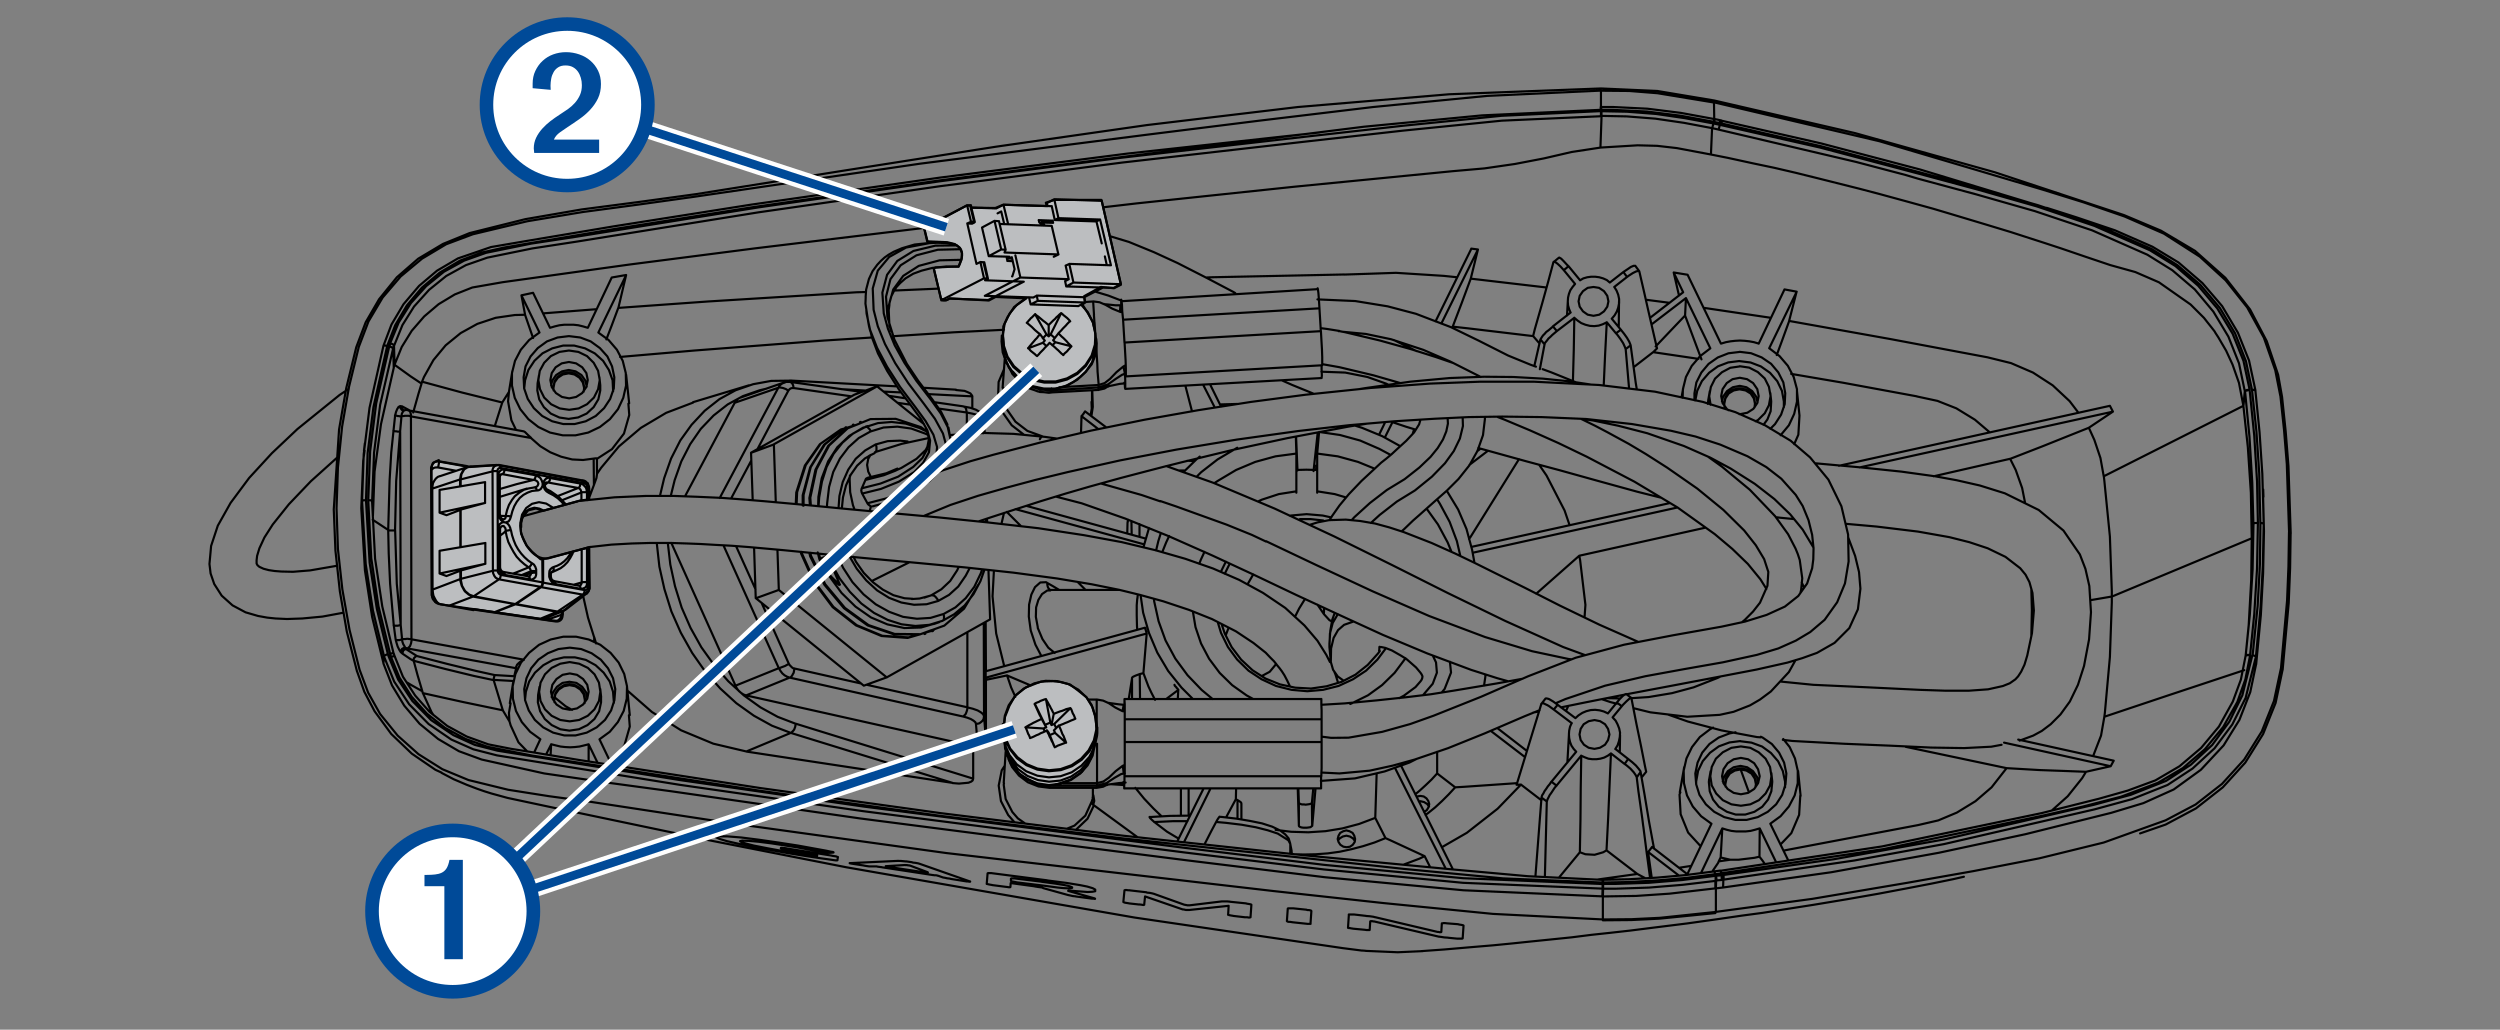 <?xml version="1.0" encoding="utf-8"?>
<!-- Generator: Adobe Illustrator 23.0.3, SVG Export Plug-In . SVG Version: 6.00 Build 0)  -->
<svg version="1.1" xmlns="http://www.w3.org/2000/svg" xmlns:xlink="http://www.w3.org/1999/xlink" x="0px" y="0px" width="288px"
	 height="118.62px" viewBox="0 0 288 118.62" enable-background="new 0 0 288 118.62" xml:space="preserve">
<rect x="0" y="0" width="288" height="118.62" fill="#808080" stroke="none"/>
<g id="Layer_2">
	
		<polyline fill="#BCBEC0" stroke="#000000" stroke-width="0.25" stroke-linecap="round" stroke-linejoin="round" stroke-miterlimit="10" points="
		50.52,53.13 53.72,53.68 54.11,53.8 57.31,53.58 67.24,55.44 67.72,55.69 67.72,57.55 66.88,57.65 62.5,58.86 61.76,58.57 
		60.83,58.8 60.1,59.76 59.94,60.56 60.03,61.49 60.67,62.86 61.28,63.54 62.27,64.43 62.95,64.34 67.81,63.06 67.91,67.76 
		67.81,68.05 67.43,68.31 64.74,70.52 64.74,70.81 64.58,71.19 64.26,71.51 63.65,71.51 50.75,69.62 50.14,69.36 49.75,68.6 
		49.75,67.83 49.66,53.87 49.88,53.32 50.55,53 	"/>
	
		<polygon fill="#BCBEC0" stroke="#000000" stroke-width="0.25" stroke-linecap="round" stroke-linejoin="round" stroke-miterlimit="10" points="
		118.24,34.37 116.83,35.36 116.06,36.54 115.58,37.6 115.55,38.75 115.71,41.06 116.22,42.34 117.31,43.69 118.79,44.52 
		120.03,44.81 121.41,44.84 122.66,44.52 123.65,44.01 124.52,43.36 125.09,42.82 125.77,41.96 126.25,40.77 126.34,39.55 
		126.12,38.11 125.89,37.09 125.35,36.13 124.71,35.1 124.97,34.82 124.9,34.11 126.82,33.05 128.33,33.21 129.13,32.8 
		126.89,23.03 121.48,23.03 120.48,23.35 120.58,23.74 115.58,23.58 114.66,23.96 111.9,23.93 111.84,23.64 111.36,23.67 
		106.46,26.3 106.81,27.8 109.12,27.9 110.01,28.12 110.59,28.57 110.81,29.15 110.78,29.79 110.43,30.69 109.66,30.72 108.6,30.78 
		107.77,30.81 107.58,30.94 108.41,34.43 108.99,34.59 109.4,34.37 113.92,34.62 114.69,34.21 	"/>
	
		<path fill="#BCBEC0" stroke="#000000" stroke-width="0.25" stroke-linecap="round" stroke-linejoin="round" stroke-miterlimit="10" d="
		M119.91,78.52l-1.73,0.67l-1.22,0.93l-0.67,1.18l-0.51,1.28l-0.13,1.06l0.13,2.56l0.67,1.79l1.09,1.28c0,0,1.92,1.06,2.08,1.12
		c0.16,0.06,1.83,0.06,1.83,0.06l1.86-0.64l1.34-0.9l0.96-1.47l0.64-2.34l0.1-1.18l-0.22-1.5l-0.38-1.22l-0.61-0.9l-1.02-0.8
		l-0.83-0.64l-1.06-0.29l-0.93-0.1L119.91,78.52z"/>
</g>
<g id="Layer_1">
	<g>
		
			<path fill="none" stroke="#000000" stroke-width="0.25" stroke-linecap="round" stroke-linejoin="round" stroke-miterlimit="10" d="
			M63.88,80.3l0.13,0.13l1.15,0.93l0.74,0.42 M135.88,54.2h0.61 M137.63,53.11l-0.86-0.03 M142.56,94.31v-2.14 M129.96,59.86
			l-0.06,0.35 M130.37,61.59l-0.03-1.57 M131.27,60.37v1.47 M136.04,93.96v-3.13 M136.93,90.82v3.13 M130.41,80.53v-2.4
			 M131.3,77.65l0.03,2.88 M136.8,94.6h-1.7l-2.14,0.1 M148.64,98.34v-1.12 M121,67.96h-0.03l-0.13-0.13l-0.1-0.13l-0.06-0.19
			l-0.03-0.16v-0.19 M121,68.02h-0.35l-0.61,0.42l-0.42,0.67l-0.26,0.86l-0.03,1.09l0.22,1.18v0.1l0.54,1.28l0.67,0.99l0.74,0.61
			 M125.83,44.96l0.06,1.92l-0.16,1.06 M243.28,68.72l-2.46,0.42 M119.98,75.57l-0.03-0.03l-0.67-1.28l-0.54-1.63l-0.22-1.6
			l0.03-1.38l0.26-1.15l0.42-0.86l0.61-0.54l0.67-0.03l0.16,0.1 M120.65,67.16l0.67,0.38l0.7,0.42 M125.9,91.5l0.06,0.16l0.1,0.61
			l-0.13,0.45 M117.96,50.08l-1.41-1.09l-1.06-1.5l-0.51-1.73l0.06-1.76l0.61-1.44 M113.45,49.88l-0.19-1.57 M64.71,70.8v-0.35
			 M113.33,71.76l0.03,10.75 M113.26,48.32v1.6 M59.14,78.45l-2.3-0.13 M116.84,94.69l-0.7-0.8l-0.83-1.6l-0.26-1.79l0.35-1.76
			l0.35-0.54 M126.02,92.78l-0.74,1.54l-1.34,1.28 M110.96,46.81l0.06,0.03l0.1,0.03l0.1,0.1l0.06,0.1l0.03,0.13l0.03,0.16
			l0.03,0.16 M50.48,53.85l2.05,0.38 M59.46,76.98l0.1,0.03h0.06 M91.03,44l0.06,0.03l0.06,0.03l0.1,0.1l0.06,0.1l0.06,0.13
			l0.03,0.16v0.16 M89.66,44.67l0.16-0.26l0.22-0.19l0.26-0.13l0.03-0.03 M46.51,47.26l-0.06-0.03l-0.06-0.06l-0.03-0.06l-0.03-0.1
			l-0.03-0.1l0.03-0.1 M47.34,47.96v-0.19l-0.03-0.13l-0.03-0.13l-0.06-0.13l-0.1-0.06l-0.06-0.06h-0.06 M64.01,71.54L64.01,71.54
			h0.03v0.03v0.03 M197.51,13.71v0.03v0.03v0.06v0.06v0.06l-0.03,0.1 M198.12,13.84v0.03h0.03v0.03v0.06l-0.03,0.06v0.06v0.1
			 M184.4,12.33L184.4,12.33v0.06l0.03,0.13v0.13 M184.46,12.33L184.46,12.33v0.03v0.1v0.1v0.1 M197.42,13.71h0.03v0.03v0.03v0.03
			v0.06l-0.03,0.1v0.06 M68.45,73.9v-0.51 M64.84,70.42v0.35 M91.42,44.06l-0.03-0.1l-0.1-0.06l-0.1-0.06h-0.1 M47.41,73.65
			l12.86,2.33 M76.03,57.11l0.48-2.02l0.8-2.27l1.06-2.08l1.31-1.82l0.06-0.06 M91.1,84.43l-2.17-0.83l-2.08-1.15l-2.02-1.44
			l-1.86-1.7l-1.73-1.95l-1.5-2.14l-1.31-2.33l-1.09-2.46l-0.8-2.56l-0.58-2.59l-0.29-2.62v-0.1 M76.93,62.55l0.29,2.49l0.54,2.49
			L78.53,70l1.02,2.33l1.25,2.24l1.47,2.05l1.63,1.86l1.79,1.63l1.92,1.38l1.98,1.09l2.08,0.8 M88.31,44.77l-0.8,0.19l-1.92,0.67
			l-1.76,0.96l-1.63,1.28l-1.47,1.54l-1.22,1.76l-1.02,1.98l-0.77,2.17l-0.45,1.82 M99.7,44.99l-2.78-0.16 M103.83,45.21l-2.02-0.1
			 M112.01,45.66l-5.09-0.26 M46.32,46.81l0.35,0.19l0.48,0.26 M82.91,57.37l6.75-12.7 M89.72,76.98l-6.37-14.14 M99.86,78.89
			l11.58,2.59 M91.51,77.01l7.68,1.73 M111.38,50.01v-2.49 M111.44,81.49v-8.67 M98.1,45.66l-6.68-0.96 M104.88,46.62l-1.5-0.22
			 M111.38,47.52l-3.23-0.45 M86.55,53.05l-2.33,4.38 M90.81,45.02l-3.55,6.72 M87.74,69.46l3.13,7 M84.8,62.93l2.24,4.96
			 M198.34,13.9L198.34,13.9v0.03v0.03V14v0.06v0.1v0.06 M184.4,12.33L184.4,12.33v0.06v0.03v0.06v0.1v0.06 M48.65,79.63l-1.25-0.7
			l-0.58-0.35 M45.36,75.28L45.36,75.28h-0.03l-0.03-0.03h-0.06h-0.06l-0.06,0.03h-0.1l-0.06,0.03 M197.45,100.39h0.03v0.03
			l0.03,0.03l0.03,0.03v0.06l0.03,0.1v0.06 M198.18,100.29L198.18,100.29l0.03,0.03l0.03,0.03v0.06l0.03,0.06l0.03,0.06v0.06
			 M197.45,11.57v0.1 M197.48,13.71l-0.03-1.92 M45.49,75.63h-0.03V75.6h-0.06h-0.03h-0.06l-0.1,0.03h-0.06l-0.1,0.03 M184.43,12.33
			v-1.89 M110.42,65.36l-0.16,0.35l-0.8,1.22l-1.02,0.96l-1.18,0.7 M106.48,68.85l0.77-0.26 M100.85,52.12l0.03-0.03l0.06-0.13
			l0.03-0.13v-0.16v-0.16l-0.03-0.16l-0.06-0.16 M111.7,65.46l-0.45,0.86l-0.86,1.25l-1.06,0.96l-1.25,0.7 M100.88,51.2l1.38-0.38
			l1.44-0.06l0.86,0.1 M96.6,58.52l0.1-1.38l0.38-1.6l0.64-1.44l0.86-1.25l1.09-0.96l1.22-0.7 M108.08,69.23l-1.34,0.38l-1.44,0.06
			l-1.47-0.26l-1.41-0.54l-1.38-0.86l-1.25-1.15l-1.09-1.34l-0.83-1.41 M106.93,50.11l-0.35-0.16l-1.6-0.58l-1.6-0.22l-1.6,0.1
			l-1.47,0.45 M113.61,60.15l-0.06-0.32 M108.69,70.74l1.38-0.77l1.18-1.06l0.99-1.31l0.74-1.54l0.16-0.45 M96.44,64.02l0.7,1.41
			l1.06,1.63l1.28,1.41l1.41,1.15l1.54,0.86l1.6,0.58l1.6,0.22l1.57-0.1l1.5-0.45 M100.31,49.69l-1.38,0.77l-1.18,1.06l-0.99,1.31
			l-0.77,1.54l-0.48,1.73l-0.22,1.86l-0.03,0.45 M121.13,44.73l-0.03,0.22 M126.25,39.39l0.16,2.56 M126.09,37.15l0.1,1.47
			 M120.94,90.44v0.06 M126.38,85.68v2.11 M126.34,82.99l0.03,0.86 M66.98,57.69v-0.96 M66.98,56.73l-2.24,0.9 M62.25,71.28
			l1.92-0.8 M67.88,56.28l-0.03-0.03l-0.06-0.06h-0.1 M67.01,67.09v-3.84 M66.12,67.35l0.9-0.26 M67.91,67.73l-0.03-0.03l-0.06-0.03
			l-0.1-0.03 M67.59,68.4l-0.22,0.1h-0.22 M67.01,67.09v0.1l-0.03,0.06l-0.03,0.06l-0.03,0.06l-0.06,0.06l-0.06,0.03 M53,55.23
			v-0.03l0.1-0.54l0.26-0.48l0.1-0.1l0.38-0.26l0.1-0.03 M64.26,57.14l2.37-0.93 M63.11,55.58l-0.35,0.29 M63.11,55.58h-0.1h-0.1
			l-0.1,0.06 M63.24,56.79v-0.1v-0.06l-0.03-0.06V56.5l-0.03-0.03l-0.03-0.03 M63.62,65.84l-0.03,0.03 M66.72,67.48h0.03l0.03,0.03
			l0.03,0.03l0.03,0.06l0.03,0.06v0.06v0.1 M63.27,66.07h0.06l0.06,0.03h0.03l0.03,0.03v0.03 M63.27,66.29h0.06l0.06,0.03h0.03
			l0.03,0.03v0.03 M63.85,66.93L63.85,66.93l0.06,0.03L63.94,67l0.03,0.06v0.06l0.03,0.1v0.06 M57.86,54.62l-0.26,0.13 M53,56.02
			v-0.8 M53.03,63.03v-4.29 M61.16,65.81l-1.09,0.45 M57.7,54.65h0.03l0.06-0.03h0.06 M54.51,68.72l-2.78,1.06 M60.26,66.29
			l0.9-0.26 M61.16,66.04v0.1l-0.03,0.06l-0.03,0.06l-0.03,0.06L61,66.36l-0.06,0.03 M54.28,53.75l-0.38,0.06l-0.42,0.26l-0.06,0.1
			l-0.26,0.45l-0.1,0.61 M56.74,54.3L56.74,54.3v-0.19l0.1-0.26L57,53.69l0.22-0.1h0.03 M58.25,59.45l0.16-0.67l0.22-0.61l0.35-0.58
			l0.32-0.42 M57.58,54.94v-0.03h-0.03l-0.03-0.03l-0.06-0.03h-0.06 M57.58,59.42l0.67,0.03 M57.58,59.19v-0.03h-0.03l-0.03-0.03
			l-0.03-0.03h-0.06 M57.93,59.8L57.93,59.8l0.03,0.03h0.1l0.03-0.03l0.1-0.06l0.06-0.13v-0.16 M59.11,66.07l0.29-0.1l1.5-0.61
			 M60.87,66.39v0.03h0.06l0.03,0.06L61,66.52l0.03,0.06v0.1v0.06 M57.42,60.95l0.06,0.03h0.03l0.06,0.03v0.03h0.03 M58.15,66.23
			v-0.1l-0.03-0.06V66l-0.03-0.06l-0.03-0.03l-0.06-0.03 M57.42,65.2l0.06,0.03h0.06l0.03,0.03l0.03,0.03 M67.68,57.62v-1.44
			 M67.72,67.64l-0.03-4.57 M67.62,56.7v0.93 M65,58.17l-0.29-0.35l-0.45-0.42l-0.51-0.35l-0.51-0.26 M63.75,65.33l0.45-0.16
			l0.42-0.22L65,64.66l0.35-0.35l0.29-0.42l0.16-0.29 M67.62,63.09v3.97 M58.25,61.17l-0.22,0.22l-0.42,0.32 M58.25,61.17v-0.16
			l-0.03-0.16l-0.1-0.13l-0.06-0.1l-0.1-0.03h-0.03l-0.1,0.03H57.8l-0.13,0.13 M53.07,55.23v0.8 M53.07,58.71v4.32 M155.93,71.6
			l-1.09,0.38l-0.7,0.61l-0.51,0.9l-0.29,1.22l-0.03,1.57 M163.93,80.08l1.12-1.31l0.48-1.28l-0.1-1.18l-0.38-0.8 M154.17,70.77
			l-0.1,0.06l-0.54,0.93l-0.32,1.22l-0.06,1.57 M166.07,79.79l0.35-0.42l0.74-1.89l-0.13-1.25 M166.77,48.19l0.03,0.61l-0.19,0.9
			l-0.38,0.93l-0.61,0.99l-0.83,1.02l-1.28,1.22l-1.7,1.34l-2.05,1.25l-1.95,1.5l-1.79,1.63l-0.32,0.35 M152.54,70.03l-0.03,0.7
			 M168.5,48.09l0.03,0.99l-0.35,1.44l-0.7,1.44l-1.02,1.41l-1.5,1.54L163,56.5l-2.08,1.28l-1.98,1.54l-1.02,0.93 M160.57,39.17
			l2.62,1.28 M116.2,29.73l-0.03-0.16 M116.59,29.8l-0.45-0.03 M99.7,55.29l2.11-0.54l1.38-0.54 M99.28,56.25l2.14-0.54l2.05-0.8
			l1.73-1.12l1.06-1.02l0.45-0.83 M102.68,38.15l-0.22-0.64l-0.1-2.21l0.54-1.95l1.15-1.57l1.79-1.15l2.4-0.64l2.53-0.06
			 M102.42,37.12l-0.19-0.61l-0.16-2.33l0.51-2.02l1.18-1.6l1.82-1.15l2.46-0.64l2.49-0.06 M99.32,56.86l2.17-0.54l2.05-0.83
			l1.79-1.12l1.02-1.06l0.67-1.22l0.13-1.34l-0.32-1.18l-0.06-0.1 M109.14,52.31l0.1-0.22l0.26-1.44l-0.32-1.44l-0.8-1.57
			l-1.12-1.57l-1.7-2.21l-1.38-2.08l-1.12-2.02l-0.77-1.89l-0.48-1.76l-0.16-2.4l0.54-2.05l1.18-1.6l1.86-1.15l2.53-0.61l2.49-0.03
			 M102.45,35.11l0.03-0.29l0.19-0.67l0.29-0.58l0.32-0.51l0.42-0.45l0.61-0.54l0.9-0.54l0.96-0.35l1.25-0.32l1.57-0.16l1.44,0.03
			c1.02-2.09-0.1-2.53-0.96-2.69c-0.86-0.15-2.4-0.03-2.4-0.03l-2.69,0.51l-1.95,1.09l-1.31,1.57l-0.58,2.05l0.1,2.46l0.48,1.89
			l0.83,2.05l1.18,2.21l1.5,2.3l1.82,2.4l1.25,1.7l0.93,1.7l0.42,1.54l-0.19,1.54l-0.22,0.38 M99.92,57.98l2.24-0.58l2.11-0.86
			l1.79-1.18l1.09-1.09l0.67-1.28l0.13-1.5l-0.42-1.41l-0.9-1.57l-1.15-1.57l-1.79-2.37l-1.5-2.33l-1.15-2.17l-0.8-2.05l-0.19-0.86
			 M97.91,54.78l-0.03,0.45l0.06,1.47l0.32,1.5l0.19,0.51 M133.67,57.72l1.79,0.61l5.85,2.11l2.91,1.18l1.63,0.77 M154.2,38.15h0.1
			h0.03h0.03h-0.03l-0.03-0.03l-0.22-0.03l-1.18-0.19l-0.77-0.1 M100.28,52.41l-0.26,0.45l-0.13,0.7l0.13,0.77l0.32,0.64
			 M100.34,58.33l-0.03,0.1l-0.13,0.45 M141.67,64.92l-0.58,1.18 M152.44,59.96L151,59.8h-1.25 M140.77,72.02l0.32,0.96l0.8,1.57
			l1.09,1.44l1.31,1.22l1.5,0.96l1.66,0.67l1.76,0.38l1.82,0.1l1.79-0.26l1.73-0.51l1.6-0.83l1.41-1.12l1.18-1.31l0.22-0.29
			 M159.64,74.7l-0.96,1.28l-1.31,1.28l-1.5,0.99l-1.66,0.77l-1.79,0.45l-1.82,0.16l-1.82-0.16l-1.79-0.45l-1.66-0.77l-1.5-0.99
			l-1.31-1.28l-1.06-1.44l-0.8-1.63l-0.35-1.15 M148.57,59.42l0.13-0.03l1.82-0.16l1.86,0.16l0.99,0.22 M140.64,65.88l0.58-1.18
			 M149.34,54.14l1.15-0.03l1.18,0.03 M163.45,92.33l0.19-0.03l0.42,0.1l0.35,0.22l0.22,0.29 M163.19,91.78l0.06-0.03l0.38-0.06
			l0.38,0.06l0.32,0.22l0.22,0.32l0.1,0.35l-0.1,0.38l-0.19,0.32l-0.32,0.19 M154.14,96.81l0.19-0.22l0.35-0.22l0.42-0.1l0.42,0.1
			l0.35,0.22l0.22,0.29 M154.2,97l-0.1-0.35l0.1-0.38l0.19-0.32l0.35-0.19l0.35-0.1l0.38,0.1l0.35,0.19l0.19,0.32l0.1,0.38
			L156.06,97l-0.22,0.32l-0.32,0.22l-0.38,0.06l-0.38-0.06l-0.35-0.22L154.2,97 M151.13,92.49v0.03l-0.1,0.06l-0.19,0.06l-0.22,0.03
			l-0.22,0.03l-0.16-0.03h-0.26l-0.19-0.06l-0.1-0.06l-0.06-0.06 M148.83,98.37l-0.03-0.19 M148.8,98.18l-0.16-0.96 M143.01,92.58
			v1.82 M176.62,38.72l-7.55-0.9l-1.73-0.19 M148.61,97.09l0.03,0.13 M195.66,41.34l-5.21-0.77 M132.52,94.12l2.24-0.13l2.27-0.03
			h0.06 M177.3,53.53l0.86,1.25l2.08,4.03l0.58,1.7 M148.64,97.22l-0.22-0.42l-1.22-0.77l-1.15-0.38l-1.38-0.35l-1.63-0.29
			l-1.82-0.22l-1.12-0.1 M142.69,46.53l-2.14,0.06 M198.63,46.65v-0.1l0.13-0.64l0.38-0.58l0.58-0.35l0.67-0.13l0.7,0.13l0.58,0.35
			l0.38,0.58l0.13,0.64l-0.03,0.22 M198.66,46.85l-0.03-0.42l0.13-0.64l0.38-0.58l0.58-0.35l0.7-0.13l0.67,0.13l0.58,0.35l0.38,0.58
			l0.13,0.64l-0.06,0.51 M220.83,45.66l-8.51-1.57l-5.98-1.02 M229.24,49.82l-1.73-1.47l-2.14-1.31l-2.18-0.86l-2.37-0.51
			 M194.12,36.35l-1.47,1.54l-1.92,2.02 M204.68,40.9l0.58-1.57l0.86-2.37 M194.22,34.34l-0.1,2.02 M194.12,36.35l0.74,1.98
			l1.15,3.07 M202.47,46.37l-0.16-0.67l-0.45-0.64l-0.67-0.45l-0.77-0.16l-0.8,0.16l-0.67,0.45l-0.45,0.64l-0.13,0.54 M200.36,47.71
			h0.1l0.83-0.16l0.7-0.45l0.45-0.67l0.16-0.8l-0.16-0.8l-0.48-0.7l-0.7-0.45l-0.83-0.16 M200.42,43.52l-0.83,0.16l-0.67,0.45
			l-0.48,0.7l-0.16,0.8l0.16,0.8l0.48,0.67l0.19,0.16 M196.74,46.53l0.03-0.22l0.03-0.32 M204.04,46.21v0.1l-0.06,1.06l-0.38,0.96
			l-0.45,0.61 M202.24,48.54l0.29-0.16l0.77-0.77l0.48-0.93l0.19-1.06l-0.19-1.06l-0.48-0.96l-0.8-0.74l-0.99-0.51l-1.09-0.16
			 M200.42,42.21l-1.09,0.16l-0.96,0.51l-0.8,0.74l-0.48,0.96l-0.19,1.06l0.16,0.99 M181.93,64.02l0.1,0.51l0.61,5.15l-0.1,1.44
			 M195.3,46.14l0.22-1.12l0.54-1.12l0.83-0.96l1.02-0.74l1.18-0.45l1.28-0.16 M200.39,41.6l1.28,0.16l1.18,0.45l1.06,0.74
			l0.83,0.96l0.54,1.12l0.22,1.22v0.67 M120.11,50.27L120.11,50.27h-0.06l-0.1,0.1l-0.1,0.1l-0.06,0.13 M233.3,57.98l-0.35-1.76
			l-0.74-2.08l-0.64-1.28 M234.07,70.26l-0.06-2.37 M162.9,49.47l-0.16,0.51 M169.43,32.1l-1.02,2.75l-1.06,2.78 M165.37,37.03
			l4.13-8.38 M158.87,50.08l0.7-1.44 M160.41,48.64l-0.86,1.73 M170.26,28.74l-4.22,8.54 M203.94,49.4l0.54-0.54l0.7-1.09l0.42-1.22
			l0.06-1.25l-0.22-1.25l-0.58-1.15l-0.83-0.99l-1.09-0.74l-1.22-0.48l-1.31-0.16 M200.42,40.54l-1.31,0.16l-1.22,0.48l-1.06,0.74
			l-0.83,0.99l-0.58,1.15l-0.22,1.25v0.8 M190.09,36.61l3.81-2.94 M194.22,34.34l-3.97,3.04 M197.03,40.13l-2.81-5.79 M206.98,33.6
			l-3.17,6.52 M205.57,33.35l-2.97,6.24 M202.6,39.58l-0.54-0.16l-0.54-0.1l-0.54-0.06l-0.54-0.03l-0.54,0.03l-0.54,0.06l-0.54,0.1
			l-0.54,0.16 M194.41,31.65l3.84,7.93 M193.9,33.67l-1.09-2.27 M205.12,50.14l0.03-0.03l0.93-1.12l0.61-1.31l0.32-1.41v-1.44
			l-0.38-1.41l-0.67-1.28L205,41.02l-1.18-0.9 M197.03,40.13l-1.18,0.9l-0.96,1.12l-0.67,1.28l-0.35,1.41l-0.03,0.99 M207.3,47.87
			l-0.13,2.21l-0.48,1.09 M137.32,47.39l-0.77-2.97 M140.67,46.85l-1.28-2.59 M139.94,46.94l-1.34-2.62 M174.99,52.89l-5.6,8.99
			l-0.16,0.22 M171.41,51.93l-2.14,1.63 M170.16,51.99l0.38-0.29 M125,47.39l2.46,1.86 M126.54,49.44l-1.95-1.5 M167.64,90.7
			l-0.74,0.8l-0.77,0.77l-0.8,0.74l-0.83,0.67l-0.29,0.19 M161.91,75.82l-0.03,0.06l-1.22,1.63l-1.44,1.41l-1.63,1.18l-1.82,0.9
			l-0.22,0.1 M151.74,56.6l2.02,0.32l1.28,0.38 M129.89,60.22l-0.03,1.25 M129.89,60.22l0.03-0.19 M145.02,57.72l0.35-0.16
			l1.95-0.64l2.02-0.32 M138.15,64.95l0.19-0.48l0.42-0.9 M144.38,80.53l-0.77-0.42l-1.66-1.18l-1.44-1.41l-1.22-1.63l-0.93-1.76
			l-0.64-1.89l-0.29-1.73 M180.65,81.33l-0.03,0.1l-0.22,0.48 M151.64,53.63l-0.03,0.51 M151.64,53.63l0.03,0.51 M151.74,56.6v0.16
			 M151.74,52.25v4.35 M149.37,54.14l-0.03-0.51 M149.34,56.6v-4.35 M149.34,56.76V56.6 M149.34,54.14v-0.51 M211.84,53.66
			l31.22-6.91 M169.52,63l22.87-5.05 M181.93,64.02l-4.96,4.38 M222.75,54.87l8.83-2.02 M181.93,64.02l14.52-3.23 M240.63,49.28
			L238,50.33l-2.72,1.09l-3.71,1.44 M193.26,58.46l-23.57,5.21 M243.41,47.42l-29.2,6.43 M175.22,90.38l-2.69,2.78l-3.55,2.78
			l-2.88,1.66 M131.97,62.04l-13.75-3.77 M131.81,62.71l-14.84-4.06 M234.07,70.26l-0.06,3.04 M194.82,99.75l-1.41,0.22
			 M199.33,99.04l-1.34,0.19 M198.76,90.44v-0.1l0.13-0.64l0.38-0.58l0.58-0.35l0.67-0.13l0.67,0.13l0.58,0.35l0.38,0.58l0.13,0.64
			v0.22 M198.79,90.63l-0.06-0.42l0.13-0.64l0.38-0.58l0.61-0.35l0.67-0.13l0.67,0.13l0.58,0.35l0.38,0.58l0.16,0.64l-0.1,0.51
			 M130.41,78.13l-0.38,2.4 M131.3,77.65l-0.16,0.06l-0.16,0.06l-0.16,0.06l-0.13,0.06l-0.13,0.06l-0.1,0.06l-0.03,0.06l-0.03,0.03
			 M131.3,77.65l0.42-0.1 M113.55,77.33l18.36-5.02 M132.1,72.98l-18.55,5.09 M117.64,60.63l-1.66-1.66 M125.06,67.96l-0.93-0.93
			 M115.37,60.34l0.29-1.25 M115.69,76.75l-0.93-3.77l-0.42-4.29l0.16-2.97 M188.62,100.68l-4.57,0.64 M164.12,98.63l-0.61,0.29
			l-1.86,0.7 M159.61,96.55l-1.28,0.51l-1.31,0.42l-1.34,0.35l-1.34,0.29l-1.38,0.19l-1.38,0.1l-1.38,0.03l-1.02-0.03 M116.01,77.81
			l2.72,1.15 M132.97,94.69l1.47,1.12l1.34,0.8 M132.97,94.69l-0.29-0.26l-0.19-0.19l-0.06-0.1v-0.03h0.06h0.03 M133.8,94.02
			l-0.9-0.86l-1.09-1.15l-1.02-1.25 M174.74,90.22l-6.08,0.42l-1.02,0.06 M167.64,90.7l-2.08-1.6 M175.67,87.21l-3.93-3.01
			 M172.5,83.88l3.39,2.62 M219.52,86.03l11.64,2.46 M232.5,85.2l11,2.43 M243.15,88.27l-12.28-2.72 M129.51,90.44l-1.54-0.1
			 M135.75,79.47l-1.41,1.06 M202.56,90.15l-0.16-0.67l-0.45-0.64l-0.67-0.45l-0.77-0.16l-0.8,0.16l-0.67,0.45l-0.42,0.64
			l-0.16,0.54 M201.38,87.47l-0.83-0.16l-0.83,0.16l-0.7,0.45l-0.48,0.7l-0.16,0.8l0.16,0.8l0.48,0.67l0.7,0.45l0.83,0.16l0.83-0.16
			l0.7-0.45l0.45-0.67l0.19-0.8l-0.19-0.8l-0.45-0.7L201.38,87.47 M204.16,89.99v0.1l-0.1,1.06l-0.38,0.96l-0.67,0.83l-0.9,0.58
			l-1.06,0.32h-1.09l-1.02-0.32l-0.93-0.58l-0.67-0.83l-0.38-0.96l-0.1-1.06l0.03-0.32 M201.64,86.15l-1.09-0.16l-1.09,0.16
			l-0.99,0.51l-0.8,0.74l-0.48,0.96l-0.16,1.06l0.16,1.06l0.51,0.93l0.77,0.77l0.99,0.48l1.09,0.16l1.09-0.16l0.99-0.48l0.77-0.77
			l0.51-0.93l0.16-1.06l-0.16-1.06l-0.51-0.96l-0.8-0.74L201.64,86.15 M151.74,52.25l0.22-2.49 M158.33,53.98l-1.89-0.77l-2.33-0.64
			l-2.37-0.32 M167.19,63.51l-0.42-1.02l-1.12-2.08l-1.31-1.82 M195.4,90.34v-0.32l0.22-1.22l0.54-1.12l0.83-0.96l1.02-0.74
			l1.22-0.45l1.25-0.16 M200.49,85.39l1.28,0.16l1.22,0.45l1.02,0.74l0.83,0.96l0.54,1.12l0.26,1.22v0.67 M149.28,50.3l0.06,1.95
			 M134.69,61.75l-0.35,0.74l-0.45,1.12 M149.34,52.25l-2.4,0.32l-2.33,0.64l-2.21,0.93l-2.05,1.22l-0.45,0.29 M113.26,48.22v0.1
			 M160.15,52.38l-1.25-0.67l-2.21-0.96l-2.33-0.64l-2.4-0.35 M168.21,63.96l-0.38-1.63L167,60.12l-1.12-2.08l-0.32-0.51
			 M207.39,91.66l-0.13,2.21l-0.9,2.11l-1.25,1.31 M195.91,97.48l-1.44-1.57l-0.86-2.11l-0.13-2.27l0.1-0.26 M151.13,92.49
			l0.16-1.66 M151.13,92.49l0.03,2.65 M132.93,68.98l0.03,0.29l0.51,2.3l0.8,2.21l1.12,2.08l1.41,1.92l1.63,1.7l1.28,1.06
			 M133.73,61.4l-0.29,0.93l-0.26,1.09 M142.53,51.58l-0.22,0.13l-2.05,1.22l-1.89,1.47l-0.48,0.48 M149.63,95.14v-2.65
			 M149.57,90.82l0.06,1.66 M199.33,99.04l-1.12-0.26 M202.69,98.69l-0.58,0.13l-1.82,0.22h-0.96 M125.93,92.71l0.1,0.06
			 M125.77,92.33L125.77,92.33v0.16l0.06,0.1l0.1,0.13 M240.31,88.91l-2.62-0.1l-2.75-0.1l-3.77-0.22 M231.16,88.49l-1.73,2.21
			l-1.86,1.6l-2.14,1.31l-2.14,0.9l-2.33,0.54 M220.96,95.05l-15.51,2.94 M149.63,95.14l0.03,0.06l0.1,0.06l0.16,0.06l0.22,0.03
			h0.26h0.16l0.22-0.03l0.19-0.03l0.13-0.1l0.06-0.06 M149.63,95.14l-0.13-4.32 M131.4,68.6l0.29,1.98l0.67,2.33l0.96,2.27
			l1.25,2.11l1.54,1.92l1.31,1.31 M132.36,60.82l-0.03,0.13l-0.61,2.11 M138.21,52.6l-0.38,0.32l-1.5,1.47 M149.31,50.3l0.16,3.9
			 M151.32,54.27l0.48-4.45 M161.3,51.39l-2.08-1.15l-2.33-0.96l-0.93-0.29 M169.84,64.72l-0.26-1.41l-0.64-2.37l-0.96-2.24
			l-1.28-2.11l-0.03-0.06 M151.55,90.82l-0.38,4.32 M142.37,92.07l0.19,0.1 M142.56,92.17l0.26,0.16l0.16,0.13l0.03,0.13
			 M158.43,94.22l-1.86,0.7l-1.92,0.51l-1.95,0.32l-1.98,0.13l-1.98-0.06l-1.79-0.22 M165.56,89.1l-0.64,0.7l-0.67,0.64l-0.7,0.64
			l-0.51,0.42 M165.56,89.1V86.6 M131.01,68.98l-0.06,0.74v1.15l0.03,1.25l0.03,0.42 M131.91,72.31l0.03,0.06v0.1l0.03,0.06
			l0.03,0.1l0.03,0.1l0.03,0.06v0.1l0.03,0.1 M131.72,77.55l0.38-4.57 M133.06,80.62l-0.03-0.06l-0.38-0.74l-0.35-0.74l-0.29-0.77
			l-0.29-0.77 M135.3,78.89l0.03,0.1l0.06,0.06l0.06,0.06l0.06,0.06l0.03,0.06l0.06,0.06l0.06,0.06l0.06,0.1 M135.68,80.53
			l0.06-1.06 M202.72,95.43l-0.03,3.26 M202.69,98.69l0.35,0.45l0.26,0.38 M68.77,52.86v1.79 M197.99,99.24l-0.06,0.16l-0.61,0.9
			 M197.99,99.24l0.22-0.45 M198.41,95.43l-0.19,3.36 M199.94,84.36l-0.7,0.13l-1.25,0.48l-1.06,0.74l-0.83,0.99l-0.54,1.15
			l-0.26,1.25l0.1,1.25l0.38,1.22l0.74,1.09l0.96,0.86l1.15,0.61l1.28,0.32h1.31l1.28-0.32l1.15-0.61l0.96-0.86l0.7-1.09l0.38-1.22
			l0.1-1.25l-0.26-1.25l-0.58-1.15l-0.83-0.99l-1.06-0.74l-0.22-0.1 M190.31,97.57l4.06,3.13 M193.42,100.87l-3.55-2.72
			 M198.41,95.43l-2.46,5.15 M198.41,95.43l0.51,0.16l0.54,0.13l0.54,0.06h0.54h0.58l0.54-0.06l0.51-0.13l0.54-0.16 M204.61,99.33
			l-1.89-3.9 M206.02,99.14l-2.08-4.25 M197.35,83.82L197,84.01l-1.18,0.9l-0.9,1.15l-0.64,1.31l-0.32,1.41l0.03,1.44l0.35,1.41
			l0.67,1.28l0.96,1.12l1.18,0.86 M203.94,94.89l1.18-0.86l0.96-1.12l0.67-1.28l0.35-1.41v-1.44l-0.32-1.41l-0.61-1.31l-0.74-0.93
			 M194.38,100.71l2.78-5.82 M100.47,38.88l-5.53,0.35L80,40.38l-8.57,0.74 M115.66,37.99l-5.76,0.29l-7,0.45 M68.77,54.59v-1.73
			 M110.13,44.93l0.99,0.1l0.32,0.13l0.35,0.16l0.1,0.13l0.1,0.13l0.03,0.1 M142.37,92.07l-1.12,2.08 M142.37,92.07l0.03-1.25
			 M140.1,94.69l-0.58,1.09l-0.54,1.06l-0.22,0.42 M140.1,94.69l0.16-0.29l0.13-0.19l0.1-0.13l0.03,0.03 M138.66,90.82l-3.04,6.11
			 M139.46,90.82l-3.07,6.21 M161.4,88.2l5.98,11.96 M159.61,96.55l-1.18-2.33 M164.12,98.63l-3.93-1.82l-0.58-0.26 M164.12,98.63
			l0.64,1.28 M166.55,100.07l-5.85-11.61 M158.43,94.22l0.16-5.12 M115.6,44.67l-0.06,0.93l0.48,1.6l0.96,1.38l1.38,1.06l1.76,0.64
			 M124.59,47.93l-0.06,1.95 M125,47.39l-0.03,0.06l-0.06,0.06l-0.03,0.06l-0.06,0.1l-0.06,0.06l-0.03,0.06l-0.06,0.06l-0.06,0.06
			 M125.64,47.84l0.13-0.77l-0.03-0.77 M116.05,41.92l0.45,0.9l0.8,1.02l1.02,0.77l1.22,0.48l1.28,0.16l0.29-0.03 M113.55,77.33
			v0.74 M113.55,71.63l0.03,5.69 M113.55,78.06l0.03,0.26 M113.36,82.51l0.22,2.69 M63.75,44.83v-0.1l0.13-0.67l0.38-0.54l0.58-0.38
			l0.67-0.13l0.67,0.13l0.58,0.38l0.38,0.54l0.16,0.67l-0.03,0.22 M63.78,44.99l-0.03-0.38l0.13-0.67l0.38-0.54l0.58-0.38l0.67-0.13
			l0.7,0.13l0.58,0.38l0.38,0.54l0.13,0.67l-0.06,0.51 M63.17,71.35v-0.26 M71.23,35.46l-0.8,2.14l-0.58,1.5 M113.26,48.32
			l-0.1-0.19l-0.26-0.19l-0.38-0.16l-0.51-0.13l-0.64-0.13 M112.43,83.4l0.19-0.03l0.16-0.03l0.16-0.1l0.13-0.1l0.13-0.13l0.1-0.16
			l0.03-0.16l0.03-0.19 M111.44,81.49l0.64,0.16l0.54,0.19l0.38,0.22l0.26,0.22l0.1,0.22 M63.17,71.41v-0.06 M63.17,71.35l1.54-0.54
			 M64.71,70.8L64.71,70.8v-0.03h0.03h0.03h0.03h0.03 M63.97,71.54h0.16l0.13-0.03l0.13-0.06l0.1-0.1l0.1-0.1l0.06-0.13l0.03-0.16
			l0.03-0.16 M67.59,44.54l-0.16-0.7l-0.45-0.64l-0.67-0.42l-0.8-0.16l-0.77,0.16l-0.67,0.42l-0.45,0.64l-0.13,0.54 M61.41,38.94
			l-0.93-2.69 M58.63,45.15l-0.77,1.22 M57.86,46.37L57,49.08 M48.62,43.97l4.61,1.25l4.64,1.15 M66.37,45.73l-0.8,0.16l-0.83-0.16
			l-0.7-0.45l-0.48-0.7l-0.16-0.8l0.16-0.8l0.45-0.67l0.7-0.45l0.83-0.16l0.83,0.16l0.7,0.45l0.48,0.67l0.16,0.8l-0.16,0.8
			l-0.48,0.7L66.37,45.73 M66.63,40.54l-1.09-0.16l-1.09,0.16l-0.99,0.48l-0.77,0.77l-0.51,0.93l-0.16,1.06l0.19,1.06l0.48,0.96
			l0.8,0.77l0.99,0.48l1.09,0.16l1.09-0.16l0.96-0.48l0.8-0.77l0.48-0.96l0.19-1.06l-0.19-1.06l-0.51-0.93l-0.77-0.77L66.63,40.54
			 M61.93,44.16l-0.03,0.83l0.22,1.02l0.54,0.9l0.8,0.74l0.99,0.45l1.09,0.16 M65.54,48.25l1.06-0.16l0.99-0.45l0.8-0.74l0.54-0.9
			l0.22-1.02v-0.61 M70.63,45.09v-0.06l-0.06-1.22l-0.42-1.18l-0.67-1.06l-0.96-0.86l-1.12-0.58l-1.25-0.32h-1.28l-1.25,0.32
			L62.5,40.7l-0.93,0.86l-0.7,1.06l-0.38,1.18l-0.1,0.93 M66.85,38.88l-1.31-0.16l-1.31,0.16l-1.22,0.45l-1.06,0.77l-0.83,0.96
			l-0.58,1.15l-0.22,1.25l0.06,1.28l0.42,1.22l0.7,1.06l0.96,0.9l1.15,0.61l1.28,0.32h1.31l1.28-0.32l1.15-0.61l0.96-0.9l0.7-1.06
			l0.42-1.22l0.06-1.28l-0.26-1.25l-0.54-1.15l-0.86-0.96l-1.06-0.77L66.85,38.88 M68.93,38.31l3.2-6.62 M70.47,31.97l-2.75,5.79
			 M63.37,37.76l0.54-0.16l0.54-0.13L65,37.41h0.54h0.54l0.54,0.06l0.54,0.13l0.54,0.16 M61.41,33.73l1.95,4.03 M60.07,34.02
			l2.08,4.29 M58.63,45.15l-0.1,1.09l0.38,2.17l0.54,1.12 M68.39,52.83l0.22-0.03h0.13l0.03,0.06 M68.77,52.86L68.77,52.86
			 M68.77,52.86l1.73-1.12l1.38-1.79l0.61-2.14l-0.1-1.31 M68.93,38.31l1.18,0.86l0.96,1.12l0.67,1.28l0.35,1.41l0.03,1.44
			l-0.32,1.41l-0.61,1.31l-0.93,1.15l-1.15,0.9l-1.34,0.64l-1.47,0.32h-1.47l-1.47-0.32l-1.34-0.64l-1.15-0.9l-0.93-1.15l-0.64-1.31
			l-0.32-1.41v-1.44l0.35-1.41l0.67-1.28l0.96-1.12l1.18-0.86 M50.48,53.85L50.48,53.85h-0.03 M109.74,90.19L91.1,84.43
			 M243.28,68.72v-0.61l-0.22-6.3l-0.64-6.43l-0.06-0.51 M131.01,96.42l-4.99-3.65 M116.97,80.27l-0.48-1.06l-0.48-1.41
			 M116.01,77.81l-2.43,0.51 M113.58,78.32v6.88 M113.58,85.2l-0.03,0.29l-0.13,0.22l-0.22,0.19l-0.29,0.1h-0.26 M112.11,89.71
			l-0.03,0.1l-0.03,0.1l-0.16,0.13l-0.32,0.13l-1.09,0.1l-0.74-0.06 M109.74,90.19l-23.76-3.61 M179.57,29.7l0.06-0.03l0.22,0.13
			l0.29,0.29l0.35,0.38l0.19,0.19 M187.02,31.33l0.48-0.32l0.38-0.26l0.32-0.13h0.19 M258.44,46.75v0.03 M180.14,31.11l-0.38-0.42
			l-0.35-0.32l-0.26-0.19l-0.16-0.03l-0.03,0.06 M176.62,38.69l0.19-0.77l0.86-3.01l0.7-2.53l0.58-2.17 M176.62,38.69v0.03
			 M177.36,39.58l-0.74-0.86 M190.89,40.13l-0.22-0.93l-0.86-3.74l-0.42-1.86l-0.54-2.33 M188.84,31.27l-0.1-0.06l-0.26,0.06
			l-0.38,0.19l-0.45,0.29l-0.22,0.16 M188.2,42.3l2.24-1.73 M190.89,40.13l-0.45,0.45 M184.43,10.19l6.49,0.29l6.52,1.09
			 M258.63,45.09L258.63,45.09l-0.03-0.03 M49.71,54.14l0.1-0.1l0.1-0.1l0.13-0.06l0.16-0.03h0.13h0.16 M50.6,53.18l-0.13,0.67
			 M176.75,42.18l0.7-3.07 M60.33,49.69l0.06,0.03l0.1,0.06l0.13,0.13l0.19,0.19l0.35,0.32l0.03,0.03 M188.56,44.86l-0.13-0.8
			l-0.58-4.29 M46.61,47.26h-0.1h-0.1l-0.1-0.03l-0.06-0.06l-0.06-0.1l-0.06-0.06l-0.03-0.13v-0.1 M46.61,47.26l-0.1,0.06
			l-0.13,0.16l-0.1,0.22l-0.03,0.26 M184.43,10.45L184.43,10.45 M197.38,11.79h0.06 M184.43,10.45l3.26,0.03l3.26,0.26l6.43,1.06
			 M46.25,47.96h-0.1h-0.1l-0.1-0.03h-0.13l-0.1-0.03l-0.1-0.03h-0.06l-0.06-0.03 M54.54,70.23v-0.06 M186.73,37.99l-1.06-1.28
			 M180.94,36l-2.05,1.6 M184.21,33.16l-0.64-0.1l-0.67,0.1l-0.54,0.38l-0.38,0.54l-0.13,0.64l0.13,0.61l0.38,0.54l0.54,0.38
			l0.67,0.13l0.67-0.13l0.54-0.38l0.38-0.54l0.13-0.61l-0.13-0.64l-0.38-0.54L184.21,33.16 M185.68,36.71l0.32-0.38l0.26-0.45
			l0.16-0.45l0.1-0.51v-0.48l-0.1-0.48l-0.19-0.48l-0.26-0.42 M185.96,33.06l1.47-1.15 M187.44,31.91l-0.26-0.35l-0.16-0.22
			 M185.45,32.55l1.57-1.22 M185.45,32.55l-0.35-0.29l-0.42-0.19l-0.45-0.13l-0.45-0.06h-0.48l-0.45,0.06l-0.45,0.13l-0.38,0.22
			 M182.03,32.29l-1.34-1.63 M180.69,30.66l-0.29,0.26l-0.26,0.19 M181.45,32.71l-1.31-1.6 M181.45,32.71l-0.29,0.35l-0.26,0.38
			l-0.16,0.42l-0.1,0.42l-0.03,0.45l0.03,0.45l0.13,0.45l0.16,0.38 M181.36,36.61l0.38,0.32l0.42,0.29l0.48,0.19l0.51,0.13
			l0.51,0.03l0.51-0.06l0.48-0.16l0.45-0.22 M177.46,39.1l0.06-0.1l0.1-0.16l0.13-0.19l0.19-0.19l0.19-0.22l0.26-0.19l0.26-0.22
			l0.26-0.22 M178.9,37.6l0.45,0.54 M177.94,39.68l-0.48-0.58 M186.73,37.99l0.38,0.48l0.32,0.45l0.26,0.45l0.13,0.32l0.03,0.1
			 M186.16,38.4L186.16,38.4l0.29-0.22l0.29-0.19 M187.85,39.78L187.56,40l-0.29,0.22 M122.92,95.46l0.86-0.35l1.25-1.15l0.74-1.63
			 M115.66,90.22l-0.03,0.19l0.22,1.63l0.77,1.5l0.64,0.74l0.83,0.58 M125.77,92.33l0.13-0.38l-0.03-0.1 M116.17,87.43l0.42,0.93
			l0.8,0.99l1.02,0.77l1.22,0.48l1.28,0.16 M259.4,62.01l-16.12,6.72 M243.28,68.72v0.67l-0.22,6.3l-0.58,6.43l-0.06,0.45
			 M181.36,36.61l-2.02,1.54 M179.34,38.15l-0.26,0.22l-0.26,0.22l-0.22,0.22l-0.22,0.19l-0.16,0.22l-0.16,0.19l-0.1,0.13
			l-0.03,0.13 M177.39,42.53l0.54-2.85 M181.2,43.9l0.1-3.65l0.06-3.65 M187.66,44.77v-0.13l-0.38-4.41 M187.28,40.22l-0.1-0.26
			l-0.19-0.42l-0.29-0.45l-0.35-0.48l-0.19-0.22 M186.16,38.4l-1.06-1.28 M185.1,37.12l-0.19,3.68l-0.16,3.58 M63.85,80.75v-0.13
			l0.13-0.64l0.38-0.54l0.58-0.38l0.67-0.13l0.67,0.13l0.58,0.38l0.38,0.54l0.13,0.64v0.22 M63.88,80.91l-0.06-0.38l0.16-0.67
			l0.38-0.54l0.58-0.38l0.67-0.13l0.67,0.13l0.61,0.38l0.38,0.54l0.13,0.67l-0.06,0.48 M204,36.61l-7.74-1.15 M206.98,33.6
			l-1.41-0.26 M206.11,36.96l0.86-3.36 M239.44,47.55l-1.02-1.34l-1.95-1.82l-2.27-1.47l-2.53-1.09l-2.72-0.67l-11.23-2.11
			l-11.29-2.02l-0.32-0.06 M243.41,47.42l-0.35-0.67 M243.41,47.42l-2.78,1.86 M242.35,54.87l-0.38-2.11l-0.7-2.08l-0.64-1.41
			 M258.44,46.75l-16.09,8.12 M48.56,44.19l0.06-0.22 M60.49,36.26l-1.18,0.03l-2.21,0.32l-2.11,0.7l-1.92,1.06l-1.73,1.41
			l-1.41,1.7l-1.09,1.95l-0.22,0.54 M60.49,36.26l-0.42-2.24 M61.41,33.73l-1.34,0.29 M68.71,35.62l-6.14,0.48 M72.13,31.68
			l-1.66,0.29 M72.13,31.68L71.3,35.2l-0.06,0.26 M99.76,33.64l-1.09,0.03l-17.11,1.06l-10.33,0.74 M108.11,33.25l-5.09,0.22
			 M154.87,31.62l-15.26,0.32l-0.7,0.03 M160.82,31.43l-2.91,0.1l-3.04,0.1 M167.86,31.94l-1.54-0.16l-5.5-0.35 M170.26,28.74
			l-0.77-0.1 M170.26,28.74l-0.83,3.36 M178.16,33.12l-8.73-1.02 M192.3,34.88l-2.69-0.35 M192.81,31.4l0.61,2.65 M194.41,31.65
			l-1.6-0.26 M258.44,46.78l0.19-1.7 M258.44,46.78l0.51,4.73l0.35,5.25l0.1,5.25 M46.09,49.72h-0.06H45.9h-0.1l-0.13-0.03h-0.13
			l-0.1-0.03h-0.1l-0.03-0.03 M56.84,78.32l0.03,0.03 M57.06,77.77L57.06,77.77L57,77.81l-0.06,0.1l-0.03,0.13l-0.03,0.13
			l-0.03,0.16 M259.82,44.99L259.82,44.99l0.48,4.8l0.32,4.8l0.16,5.79 M259.59,60.34l-0.13-4.77l-0.32-5.25l-0.51-5.25
			 M259.15,44.93h-0.1l-0.1,0.03l-0.1,0.03h-0.06l-0.06,0.03l-0.06,0.03l-0.03,0.03 M184.46,12.33L184.46,12.33 M197.42,13.71
			L197.42,13.71 M184.46,12.33h1.41l3.9,0.19l3.84,0.48l3.81,0.7 M184.37,17l4.29-0.26l2.24,0.06l2.27,0.26l3.93,0.74 M184.43,12.81
			h0.03h0.03 M197.38,14.22l0.74,0.16 M198.12,14.19l-0.22-0.06l-0.42-0.06 M197.48,14.06L197.48,14.06l-0.03-0.03h-0.03
			 M197.42,14.03l-3.81-0.7l-3.87-0.48l-3.87-0.19h-1.41 M184.46,12.65h-0.03 M184.43,12.65L184.43,12.65 M197.22,14.76
			L197.22,14.76l-3.23-0.61l-3.29-0.48l-3.29-0.26l-2.91-0.06 M197.38,14.22l-0.03,0.1v0.1l-0.03,0.06l-0.03,0.1v0.06l-0.03,0.06
			v0.03l-0.03,0.03 M184.49,12.81l2.94,0.06l3.36,0.26l3.29,0.48l3.29,0.61 M184.49,12.81v0.1v0.16v0.13v0.1v0.06 M57.93,81.84
			l-1.06-3.49 M56.87,78.35l-2.27-0.48l-3.29-0.8l-3.2-0.83l-0.45-0.13 M67.65,80.43l-0.13-0.67l-0.45-0.64l-0.67-0.45l-0.8-0.13
			l-0.8,0.13l-0.64,0.45l-0.45,0.64l-0.16,0.54 M66.47,81.61l-0.83,0.16l-0.83-0.16l-0.7-0.45l-0.45-0.67l-0.19-0.8l0.16-0.8
			l0.48-0.67l0.7-0.48l0.83-0.16l0.83,0.16l0.7,0.48l0.48,0.67l0.16,0.8l-0.16,0.8l-0.48,0.67L66.47,81.61 M66.72,76.46l-1.09-0.19
			l-1.09,0.19l-0.99,0.48l-0.77,0.74l-0.51,0.96l-0.16,1.06l0.16,1.06l0.51,0.96l0.77,0.74l0.99,0.48l1.09,0.16l1.09-0.16l0.99-0.48
			l0.77-0.74L69,80.75l0.16-1.06L69,78.64l-0.51-0.96l-0.77-0.74L66.72,76.46 M61.99,80.05l-0.03,0.86l0.26,1.02l0.54,0.9l0.8,0.7
			l0.99,0.48l1.06,0.16 M65.6,84.17l1.09-0.16l0.99-0.48l0.8-0.7l0.54-0.9l0.22-1.02V80.3 M70.72,80.97v-0.03l-0.1-1.25l-0.38-1.18
			l-0.7-1.02l-0.93-0.86l-1.12-0.61l-1.25-0.29h-1.28l-1.25,0.29l-1.12,0.61l-0.96,0.86l-0.67,1.02l-0.38,1.18l-0.1,0.96
			 M70.34,87.85l0.26-0.19l1.34-1.82l0.61-2.14l-0.1-1.31 M58.82,81.01l-0.19,1.12l0.06,0.99 M47.66,76.11v0.03 M48.01,75.57
			L48.01,75.57l-0.13,0.06l-0.1,0.1l-0.1,0.1l-0.03,0.16v0.13 M57.06,77.77l2.17,0.13 M59.24,77.9l0.22-0.93 M46.77,74.77l1.25,0.8
			 M48.01,75.57l0.38,0.1l3.2,0.83l3.29,0.8l2.17,0.48 M46.09,49.72l-0.45,5.69l-0.13,5.66 M45.52,61.08l-0.1,0.03h-0.1H45.2h-0.1
			h-0.13h-0.1l-0.1-0.03l-0.06-0.03 M45.52,61.08l0.19,6.17l0.45,4.73 M46.93,74.7l-0.16,0.06 M46.77,74.77l-0.1,0.03l-0.06,0.03
			l-0.1,0.06l-0.06,0.06l-0.03,0.1l-0.03,0.1l-0.03,0.1l0.03,0.06 M46.67,74.61l0.1,0.16 M68.42,55.87l-0.03-3.04 M68.39,52.83
			l-1.22,0.16l-1.25-0.06l-1.28-0.32l-1.25-0.51l-1.15-0.7l-1.06-0.93 M61.19,50.46l-13.85-2.49 M64.84,70.77l-0.03,0.19l-0.03,0.16
			l-0.06,0.16l-0.1,0.13l-0.13,0.1l-0.13,0.06L64.2,71.6h-0.16 M64.04,71.6l-9.5-1.38 M54.54,70.29v-0.06 M50.67,69.59l3.87,0.7
			 M50.67,69.59l-0.16-0.03l-0.16-0.06l-0.13-0.1l-0.13-0.13l-0.13-0.13l-0.1-0.13l-0.06-0.16l-0.03-0.16l-0.03-0.16 M49.71,53.91
			l0.03,14.62 M49.71,53.91l0.03-0.16l0.03-0.13l0.06-0.13l0.1-0.13l0.1-0.1l0.13-0.06l0.16-0.03h0.16h0.13 M53.99,53.79l-3.39-0.61
			 M91.67,83.37l-0.03,0.16l-0.03,0.19l-0.06,0.16l-0.06,0.16l-0.1,0.13l-0.1,0.1l-0.1,0.1l-0.1,0.06 M91.1,43.84L91.1,43.84h-0.13
			 M46.16,71.99l-0.1,0.03l-0.1,0.03l-0.13,0.03h-0.1h-0.13h-0.1l-0.1-0.03l-0.06-0.03 M47.34,47.96l-0.13-0.03l-0.13-0.03h-0.16
			H46.8h-0.16l-0.13,0.03h-0.16l-0.1,0.03 M46.25,47.96l-0.16,1.76 M46.16,71.99l-0.06-22.26 M46.16,71.99l0.16,1.66 M47.34,47.96
			l0.06,25.68 M112.65,85.99l-0.54-0.03 M112.65,85.99l-0.22-2.59 M112.43,83.4l-0.06-0.19l-0.22-0.19l-0.32-0.19l-0.42-0.16
			l-0.48-0.13 M59.46,76.98L46.93,74.7 M59.46,76.98l-0.03-0.1l0.06-0.13l0.06-0.13v-0.03l0.13-0.13l0.06-0.06l0.19-0.16l0.42-0.22
			 M79.74,48.86l1.44-1.54l1.7-1.34l1.86-1.02l2.02-0.7l2.08-0.38l2.14-0.03 M68.77,54.59l0.48-0.7l2.05-2.46l2.53-2.14l2.91-1.73
			l3.1-1.18 M68.77,54.65v-0.06 M68.77,54.65l-0.06,0.42l-0.29,0.8 M67.17,68.63l0.06,0.26l0.51,2.27l0.7,2.24 M68.42,55.87
			l-0.54,1.44 M68.45,73.39l0.22,0.74 M85.98,86.57l-3.81-0.9l-3.71-1.54l-3.36-2.11l-2.85-2.49 M85.98,86.57l5.12-2.14
			 M91.67,83.37l20.44,6.33 M112.11,85.96v3.74 M85.95,80.11l26.16,5.85 M84.64,46.4l0.19-0.26l0.22-0.22l0.26-0.13h0.03
			 M112.01,45.66v1.38 M47.41,73.65l-0.13-0.03h-0.13l-0.16-0.03h-0.13l-0.16,0.03h-0.13h-0.16l-0.1,0.03 M46.93,74.7h-0.03
			l-0.03-0.03h-0.03H46.8l-0.03-0.03h-0.03H46.7l-0.03-0.03 M46.93,74.7l0.1-0.06l0.1-0.1l0.1-0.1l0.06-0.16l0.06-0.16l0.03-0.16
			l0.03-0.16v-0.16 M63.43,86.99l0.06-1.25 M46.32,73.65l-0.1,0.03l-0.1,0.03L46,73.74h-0.1h-0.1h-0.1l-0.06-0.03l-0.06-0.03
			 M46.67,74.61h-0.1l-0.1,0.06l-0.06,0.03l-0.1,0.06l-0.06,0.1l-0.06,0.1l-0.03,0.1v0.06 M46.32,73.65l0.03,0.26l0.1,0.29
			l0.13,0.22l0.1,0.19 M58.7,83.12l-0.77-1.28 M48.72,79.85l4.61,1.02l4.61,0.96 M58.7,83.12l0.13,0.45l0.9,1.95l0.99,1.02
			 M259.4,62.01l0.19-1.66 M259.4,62.01l-0.06,4.77l-0.29,5.21l-0.35,3.52 M260.81,61.21l-0.03-0.83 M46.09,46.78l0.22,0.03
			 M47.6,47.52l0.61-2.17l0.35-1.15 M48.56,44.19l-1.25-0.83l-1.86-1.34 M44.72,61.05l0.16-5.69l0.19-3.23l0.26-2.49 M45.33,49.63
			l0.19-1.79 M45.52,47.84l0.1-0.38l0.13-0.32l0.16-0.26l0.19-0.1 M110.93,82.54l0.1-0.06l0.1-0.1l0.1-0.1l0.06-0.13l0.06-0.16
			l0.06-0.19l0.03-0.16v-0.16 M110.93,82.54l-19.96-4.48 M90.97,78.06l-5.02,2.05 M85.95,80.11l-0.29-0.1l-0.29-0.19l-0.26-0.22
			l-0.22-0.29l-0.16-0.32 M67.81,87.69v-1.95 M66.95,74.77l-1.31-0.16l-1.31,0.16l-1.22,0.48l-1.09,0.74l-0.83,0.99l-0.54,1.15
			l-0.26,1.25l0.1,1.28l0.42,1.18l0.7,1.09l0.96,0.86l1.15,0.61L65,84.72h1.31l1.28-0.32l1.15-0.61l0.96-0.86l0.7-1.09l0.38-1.18
			l0.1-1.28l-0.26-1.25l-0.58-1.15l-0.83-0.99l-1.06-0.74L66.95,74.77 M67.81,85.74l-0.51,0.13l-0.54,0.13l-0.54,0.06l-0.54,0.03
			l-0.58-0.03l-0.54-0.06l-0.54-0.13l-0.51-0.13 M67.81,85.74l1.02,2.11 M70.47,88.11l-1.41-2.94 M62.25,85.16l-1.18-0.86
			l-0.96-1.12l-0.67-1.28l-0.35-1.41l-0.03-1.44l0.32-1.41l0.64-1.31l0.93-1.12l1.15-0.93l1.34-0.61l1.44-0.32h1.5l1.44,0.32
			l1.34,0.61l1.18,0.93l0.93,1.12l0.64,1.31l0.32,1.41l-0.03,1.44l-0.35,1.41l-0.67,1.28l-0.93,1.12l-1.18,0.86 M61.54,86.67
			l0.7-1.5 M62.92,86.89l0.58-1.15 M89.66,44.67l-5.02,1.73 M84.64,46.4l-5.73,10.78 M90.97,78.06l0.1-0.03l0.1-0.1l0.1-0.13
			l0.06-0.13l0.1-0.16l0.03-0.16l0.03-0.16l0.03-0.19 M90.97,78.06l-0.29-0.1l-0.29-0.16l-0.26-0.22l-0.22-0.29l-0.19-0.32
			 M260.78,60.37l-0.1,4.8l-0.26,4.77l-0.54,5.73 M260.39,60.25h0.1h0.06l0.06,0.03h0.06l0.03,0.03h0.03l0.03,0.03v0.03
			 M258.7,75.54V75.5l0.03-0.03h0.06l0.06-0.03h0.1h0.06h0.1l0.1,0.03 M260.11,60.25h-0.1h-0.1h-0.1h-0.06l-0.06,0.03l-0.06,0.03
			h-0.03v0.03 M258.7,75.54L258.7,75.54l0.48-4.73l0.32-5.21l0.1-5.25 M89.66,44.67l0.1-0.03h0.13l0.16,0.03l0.16,0.03l0.16,0.06
			l0.16,0.06l0.16,0.1l0.13,0.1 M45.45,42.02l-0.1,0.35 M45.39,39.81L45.39,39.81l-0.03,0.06l-0.03,0.1l-0.03,0.16 M47.66,76.14
			l0.45,1.66l0.54,1.82 M47.66,76.14l-0.38-0.22l-0.9-0.61 M46.38,75.31l-0.22-0.19 M46.16,75.12L46,74.86l-0.19-0.38l-0.13-0.42
			l-0.1-0.38 M45.58,73.68l-0.22-1.66 M45.36,72.02l-0.42-4.77l-0.16-3.49l-0.06-2.72 M44.72,61.05l-1.79-1.18 M186.25,80.94
			l0.38-0.45l0.32-0.32l0.26-0.19l0.13-0.03 M178.03,80.49l0.03-0.03h0.1l0.16,0.03l0.16,0.06l0.22,0.13l0.22,0.13l0.26,0.19
			l0.26,0.19 M84.73,78.99l4.99-2.02 M77.34,62.55l7.39,16.44 M189.64,88.91l-0.13-0.61l-0.48-2.43l-0.51-2.46l-0.58-2.97
			 M187.95,80.43l-0.1-0.03l-0.19,0.13l-0.29,0.26l-0.38,0.38l-0.16,0.19 M189.1,89.58l0.54-0.67 M89.72,76.98l0.13-0.03l0.13-0.06
			l0.16-0.06l0.16-0.06l0.16-0.06l0.16-0.1l0.13-0.06l0.13-0.06 M178.99,81.74l-0.26-0.19l-0.26-0.19l-0.22-0.13l-0.22-0.1
			l-0.19-0.1h-0.13h-0.1l-0.06,0.06 M174.71,90.41l2.85-9.31 M175.22,90.38l-0.51,0.03 M177.58,92.2l-2.37-1.82 M90.87,76.46
			l0.1,0.16l0.13,0.13l0.13,0.13l0.13,0.1l0.16,0.03 M91.42,44.7h-0.13l-0.16,0.03L91,44.8l-0.1,0.1l-0.1,0.13 M190.54,97.73
			l-0.58-3.13l-0.51-3.07L189,88.94 M190.28,101.12l-0.42-2.97 M189.87,98.15l0.13-0.16l0.32-0.42 M176.88,100.96l0.7-9.08
			 M185.07,97.96l-0.38,0.22l-0.99,0.29l-1.06-0.06L182,98.18 M187.56,87.43l0.48,0.38l0.42,0.38l0.32,0.38l0.19,0.26l0.03,0.1
			 M189,88.94l-0.22,0.29l-0.22,0.32 M181.58,86.6l-2.85,3.45 M184.33,83.08l-0.64-0.13l-0.67,0.13l-0.58,0.35l-0.35,0.54
			l-0.13,0.64l0.13,0.64l0.38,0.54l0.54,0.35l0.67,0.13l0.64-0.13l0.58-0.35l0.35-0.54l0.16-0.64l-0.16-0.64l-0.35-0.54
			L184.33,83.08 M185.58,86.79l-0.35,0.26l-0.42,0.22l-0.45,0.13l-0.45,0.06h-0.48l-0.45-0.06l-0.42-0.16l-0.42-0.19 M187.15,88.01
			l0.19-0.26l0.22-0.32 M187.56,87.43l-1.47-1.15 M185.77,82.64l0.35,0.38l0.22,0.42l0.19,0.48l0.1,0.48l-0.03,0.51l-0.1,0.48
			l-0.16,0.48l-0.26,0.42 M185.77,82.64l1.06-1.28 M186.83,81.36l-0.29-0.22l-0.29-0.19 M185.23,82.19l1.02-1.25 M181.49,82.73
			l0.35-0.32l0.45-0.29l0.45-0.19l0.51-0.13l0.51-0.03l0.51,0.06l0.48,0.13l0.48,0.22 M181.49,82.73l-2.05-1.54 M179.44,81.2
			l-0.45,0.54 M181.07,83.31l-2.08-1.57 M181.58,86.6l-0.29-0.32l-0.26-0.38l-0.16-0.42l-0.1-0.45l-0.03-0.45l0.03-0.42l0.1-0.45
			l0.19-0.42 M190.09,101.16l-0.35-2.62l-0.03-0.19l-0.1-0.8l-0.29-2.27l-0.03-0.19l-0.1-0.8l-0.45-3.17l-0.19-1.57 M188.56,89.55
			l-0.13-0.26l-0.22-0.32l-0.38-0.42l-0.45-0.38l-0.22-0.16 M187.15,88.01l-1.57-1.22 M185.07,97.96l0.19-3.74l0.16-3.74l0.16-3.68
			 M188.62,100.68l-3.55-2.72 M188.62,100.68l0.96,0.51 M184.49,13.36h-0.03l-0.03,0.03 M45.39,39.81l0.06,2.21 M127.08,23.88
			l3.87-0.45l18.17-1.92l18.23-1.79L171,19.4l3.52-0.51l3.33-0.64l3.2-0.74l3.33-0.51 M45.45,42.02l0.83-2.05l1.15-1.86l1.44-1.66
			l1.66-1.41l1.86-1.12l2.02-0.8l3.49-0.61L61.57,32l3.65-0.51l3.65-0.51l3.68-0.51l14.43-1.86l19.61-2.37 M184.37,17l0.13-3.65
			 M184.49,13.36L184.49,13.36 M102.1,99.78h-0.06v0.03h0.06l0.06,0.03h0.1l0.16,0.03h0.03 M104.27,99.65l-2.17,0.13 M104.82,99.72
			l-0.1-0.03h-0.06h-0.06l-0.1-0.03h-0.03h-0.06h-0.1h-0.03 M106.87,100.48l-2.05-0.77 M106.48,100.48l0.19,0.03h0.13h0.06h0.03
			l-0.03-0.03 M102.45,99.88l4.03,0.61 M178.74,90.06l0.58,0.45 M177.58,91.88l0.03-0.13l0.06-0.16l0.13-0.19l0.13-0.26l0.19-0.26
			l0.19-0.29l0.22-0.26l0.19-0.29 M178.19,92.33l-0.61-0.45 M182.16,87.05l-2.85,3.45 M179.31,90.5l-0.22,0.26l-0.19,0.29
			l-0.19,0.29l-0.19,0.26l-0.13,0.26l-0.1,0.19l-0.06,0.16l-0.03,0.13 M177.97,101.03l0.22-8.7 M182,98.18l-2.4,2.91 M182.16,87.05
			l-0.06,3.68l-0.03,3.71L182,98.18 M45.36,42.37l-0.06-2.24 M45.36,42.37l-1.47,6.49l-0.74,5.47l-0.19,5.09 M197.96,14.92
			l-0.74-0.16 M197.1,17.8l0.13-3.04 M197.1,17.8l1.92,0.38l2.94,0.64l2.43,0.51l2.49,0.58l2.46,0.61l2.43,0.61l2.43,0.61l2.43,0.64
			l3.04,0.83l3.01,0.83l2.05,0.61l3.93,1.18l2.97,0.9l3.87,1.25l1.95,0.64l2.81,0.96l2.85,0.96l2.88,0.8l2.72,1.18l3.65,2.56
			l1.54,1.54l0.35,0.45l0.51,0.64l0.35,0.45l0.06,0.1l0.03,0.06l0.35,0.54l0.9,1.54l0.74,1.6l0.74,2.11l0.51,2.65 M258.6,45.05
			l-0.16,1.7 M44.94,39.55l0.1,0.03l0.1,0.03l0.06,0.03l0.06,0.03l0.06,0.03l0.03,0.03l0.03,0.03v0.03 M184.43,13.39l-11.42,0.51
			l-11.39,1.15l-11.39,1.28l-20.98,2.4l-20.95,2.72l-20.92,3.01l-20.85,3.36l-5.21,0.8l-5.18,1.06l-2.46,0.86l-2.27,1.25l-1.98,1.6
			l-1.73,1.92l-1.34,2.14l-0.96,2.37 M184.43,12.81v0.16v0.16v0.13v0.06v0.03v0.03 M117.1,101.22l-0.22-0.03h-0.16h-0.16h-0.06
			l-0.03,0.03 M119.98,101.57l-2.88-0.35 M119.95,101.99l1.95,0.26l0.61,0.06l0.58,0.03l0.29-0.03l0.13-0.03v-0.06l-0.13-0.06
			l-0.29-0.1l-0.48-0.1l-0.99-0.16l-1.63-0.22 M117.07,101.64l2.88,0.35 M116.46,101.48l0.03,0.03l0.1,0.03l0.16,0.03l0.16,0.03
			l0.16,0.03 M116.46,101.22v0.26 M44.85,39.9l0.1,0.03l0.06,0.03L45.1,40l0.06,0.03l0.03,0.03l0.06,0.03v0.03h0.03 M45.29,40.13
			L45.29,40.13l-1.5,6.52l-0.7,5.5l-0.22,5.57 M41.71,57.72l0.19-5.41l0.67-5.34l1.6-7.13 M259.43,44.93l0.06-0.03h0.1l0.06,0.03
			h0.03h0.06h0.03v0.03l0.03,0.03 M235.77,23.94l3.42,1.09l4.45,1.5l4.32,1.89l3.01,1.82l2.75,2.37l2.27,2.65l1.82,3.07l1.28,3.2
			l0.74,3.45 M198.31,13.9L198.31,13.9l11.48,2.62l11.42,3.01l12.41,3.77 M198.12,14.38l-0.03,0.1v0.06l-0.03,0.1l-0.03,0.1v0.06
			l-0.03,0.06l-0.03,0.03v0.03 M258.6,45.05l-0.67-3.2l-1.22-3.07l-1.73-2.88l-2.14-2.56l-2.59-2.21l-2.88-1.79l-6.37-2.81
			l-6.59-2.21l-6.72-1.92l-6.75-1.82l-1.41-0.42l-5.69-1.5l-15.9-3.74 M259.15,44.89h-0.1l-0.1,0.03h-0.1l-0.06,0.03l-0.06,0.03
			l-0.06,0.03l-0.03,0.03h-0.03 M44.17,39.84L44.17,39.84l0.03-0.03h0.03h0.06h0.06h0.06l0.1,0.03h0.06 M184.4,12.33L184.4,12.33
			 M44.17,39.84L44.17,39.84l0.93-2.46l1.38-2.33l1.79-2.11l2.08-1.76l2.4-1.41l3.81-1.31l4.09-0.7l10.14-1.7l15.77-2.49l21.65-3.1
			l21.69-2.78l22.13-2.43 M49.9,82.32l-0.19-0.29l-0.99-2.18 M48.65,79.63l0.06,0.22 M258.54,77.2l-8.86,2.94l-7.26,2.43
			 M242.42,82.57l-0.38,2.17l-0.9,2.33 M243.15,88.27l0.35-0.64 M243.15,88.27l-2.85,0.64 M240.31,88.91l-0.45,0.74l-1.66,2.08
			l-1.82,1.63 M41.62,58.55l0.1-0.83 M42.86,57.72L42.86,57.72l-0.03-0.03l-0.03-0.03h-0.06l-0.06-0.03h-0.1h-0.06h-0.1
			 M42.86,57.72l0.35,6.65l0.83,5.5l1.31,5.44 M41.71,57.72L41.71,57.72l0.03-0.03l0.03-0.03h0.06l0.06-0.03H42h0.06h0.1
			 M44.24,75.6L44.24,75.6l-1.28-5.28l-0.83-5.34l-0.42-7.26 M197.61,105.06l-6.37,0.67l-3.26,0.16l-3.33,0.03 M184.65,106.02
			l3.26-0.03l3.26-0.16l6.43-0.64 M197.7,101.44l-0.03,0.9 M197.61,102.34h0.06 M198.53,101.35L198.53,101.35l-0.22,0.03
			 M148.99,104.64h-0.29h-0.16h-0.1h-0.06l-0.03,0.03 M150.52,104.8l-1.54-0.16 M151.07,104.96l-0.03-0.06l-0.1-0.03l-0.16-0.03
			h-0.16l-0.1-0.03 M150.97,106.4l0.1-1.44 M150.37,106.4l0.26,0.03h0.16h0.13h0.06v-0.03 M148.86,106.24l1.5,0.16 M148.25,106.11
			l0.03,0.03l0.06,0.03l0.13,0.03h0.16l0.19,0.03h0.03 M148.35,104.67l-0.1,1.44 M114.41,100.61l-0.22-0.03h-0.16h-0.16h-0.06
			l-0.03,0.03 M120.62,101.41l-6.21-0.8 M123.15,102.66l-0.1-0.03l0.03-0.03h0.06h0.13l0.7,0.06l1.34,0.1l0.54-0.03l0.32-0.06v-0.19
			l-0.29-0.16l-0.64-0.19l-0.8-0.16l-1.6-0.26l-2.24-0.29 M126.09,103.49l-2.94-0.83 M125.83,103.52h0.13l0.1,0.03h0.06h0.03v-0.03
			h-0.03l-0.03-0.03 M123.91,103.27l1.92,0.26 M123.05,103.11l0.29,0.06l0.26,0.06l0.32,0.03 M120.17,102.31l2.88,0.8
			 M119.21,102.12l0.38,0.06l0.45,0.06l0.13,0.06 M116.43,101.73l2.78,0.38 M116.4,102.18l0.03-0.45 M115.76,102.15l0.26,0.03
			l0.19,0.03h0.13h0.03l0.03-0.03 M114.29,101.96l1.47,0.19 M113.68,101.83h0.03l0.1,0.03l0.13,0.03l0.16,0.03l0.19,0.03
			 M113.77,100.61l-0.1,1.22 M90.62,97.73l-0.22-0.03H90.2l-0.13-0.03h-0.1v0.03 M95.83,98.57l-5.21-0.83 M96.53,98.73h-0.06
			l-0.1-0.06l-0.16-0.03l-0.22-0.03l-0.16-0.03 M96.47,99.08l0.06-0.35 M95.96,98.21h0.06v-0.03l-0.06-0.03l-0.22-0.03l-0.61-0.13
			l-3.2-0.58l-2.27-0.35l-2.21-0.32l-2.05-0.26l-1.63-0.13h-0.93l-0.38,0.1l0.42,0.19l0.86,0.26l1.28,0.29l2.21,0.45l1.73,0.32
			l1.79,0.32l1.98,0.32l1.92,0.29l0.74,0.1l0.67,0.1l0.26,0.03h0.13l0.03-0.03 M95.54,98.25l0.42-0.03 M94.1,98.66l-1.89-0.29
			l-1.98-0.32l-1.76-0.32l-1.63-0.32l-0.86-0.22l-0.54-0.16l-0.19-0.13l0.26-0.06l0.77,0.03l1.12,0.1l1.5,0.19l2.91,0.45l1.5,0.29
			l0.7,0.13l0.42,0.06l0.45,0.1l0.19,0.03l0.19,0.03h0.19h0.1 M94.14,98.5l-0.03,0.16 M93.62,98.37l0.16,0.03l0.16,0.03l0.1,0.03
			l0.06,0.03h0.03 M90.58,97.89l3.04,0.48 M89.95,97.73l0.06,0.03l0.13,0.03l0.16,0.03l0.19,0.03l0.1,0.03 M89.98,97.7l-0.03,0.03
			 M64.2,93.13l17.85,3.74l15.45,3.04l33.2,5.79l23.96,3.52 M154.65,109.22l2.27,0.29 M156.92,109.5L156.92,109.5l0.38,0.03
			 M157.31,109.54L157.31,109.54l3.71,0.16 M161.02,109.7l2.88-0.13 M97.94,99.43h-0.06l0.03,0.03h0.06l0.13,0.03l0.19,0.03
			 M103.51,99.17l-5.57,0.26 M104.4,99.24l-0.32-0.03l-0.32-0.03h-0.22h-0.03 M105.07,99.33l-0.67-0.1 M105.97,99.52l-0.19-0.06
			l-0.32-0.06l-0.29-0.03l-0.1-0.03 M111.73,101.54l-5.76-2.02 M111.34,101.54h0.19l0.1,0.03h0.1h0.03v-0.03h-0.03 M109.52,101.25
			l1.82,0.29 M108.66,101.09l0.19,0.03l0.26,0.06l0.26,0.03l0.16,0.03 M108.11,100.9l0.54,0.19 M107.47,100.8l0.16,0.03h0.19
			l0.16,0.03l0.06,0.03h0.06 M101.59,99.91l5.89,0.9 M100.95,99.81h0.03l0.13,0.03l0.22,0.03l0.26,0.03 M100.4,99.81h0.54
			 M99.54,99.72l0.38,0.06l0.22,0.03h0.19h0.06 M98.29,99.52l1.25,0.19 M132.97,102.98l-0.22-0.06l-0.29-0.06l-0.32-0.03l-0.06-0.03
			 M136.45,104.23l-3.49-1.25 M137.06,104.29h-0.13h-0.06h-0.1l-0.1-0.03h-0.06l-0.1-0.03h-0.06 M140.77,103.84l-3.71,0.45
			 M141.7,103.87l-0.35-0.03h-0.32h-0.22h-0.03 M143.55,104.07l-1.86-0.19 M144.16,104.23l-0.03-0.03l-0.1-0.03l-0.16-0.03
			l-0.19-0.03l-0.13-0.03 M144.06,105.67l0.1-1.44 M143.42,105.67h0.26l0.16,0.03h0.13l0.06-0.03h0.03 M142.05,105.51l1.38,0.16
			 M141.47,105.38h0.03l0.06,0.03l0.13,0.03l0.16,0.03l0.19,0.03 M141.54,104.35l-0.06,1.02 M137,104.83l4.54-0.48 M136.26,104.77
			h0.1l0.13,0.03l0.13,0.03h0.13h0.13h0.1H137 M131.91,103.27l4.35,1.5 M131.81,104.23l0.1-0.96 M131.24,104.19l0.26,0.03l0.16,0.03
			h0.1l0.06-0.03 M130.05,104.07l1.18,0.13 M129.41,103.91l0.06,0.03l0.06,0.03l0.13,0.03l0.19,0.03l0.19,0.03 M129.54,102.56
			l-0.13,1.34 M130.15,102.56h-0.19l-0.19-0.03h-0.13l-0.1,0.03 M132.07,102.79l-1.92-0.22 M155.99,105.35h-0.32h-0.13h-0.1h-0.06
			 M157.37,105.51l-1.38-0.16 M158.43,105.67l-0.22-0.06l-0.42-0.06l-0.42-0.03 M165.62,107.36l-7.2-1.7 M166.04,107.36l-0.03,0.03
			h-0.06h-0.03h-0.06h-0.03l-0.1-0.03h-0.1 M166.1,106.37l-0.06,0.99 M166.71,106.37l-0.26-0.03h-0.16l-0.13,0.03h-0.06
			 M167.99,106.47l-1.28-0.1 M168.6,106.63l-0.03-0.03l-0.1-0.03l-0.16-0.03l-0.19-0.03l-0.13-0.03 M168.5,108.1l0.1-1.47
			 M167.86,108.13h0.22h0.16h0.16h0.06l0.03-0.03 M166.84,108.03l1.02,0.1 M165.78,107.9l0.22,0.03l0.38,0.06l0.45,0.03
			 M158.3,106.15l7.48,1.76 M157.85,106.15l0.03-0.03h0.03h0.03h0.06h0.03h0.06l0.1,0.03h0.1 M157.79,107.11l0.06-0.96
			 M157.21,107.11l0.22,0.03h0.16h0.13h0.06v-0.03 M155.83,106.98l1.38,0.13 M155.29,106.88h0.03l0.03,0.03h0.13l0.13,0.03
			l0.19,0.03h0.03 M155.39,105.35l-0.1,1.54 M198.31,101.38l-0.42,0.03l-0.19,0.03 M198.31,100.84l0.03,0.06v0.1v0.1v0.06v0.06v0.06
			v0.06l-0.03,0.03 M197.7,101.44L197.7,101.44h-0.03h-0.03l-0.03,0.03 M197.7,100.9v0.1v0.06l0.03,0.1v0.1v0.06l-0.03,0.06v0.03
			v0.03 M184.65,103.27L184.65,103.27 M197.61,102.34v-0.86 M184.65,103.27l0.03-0.9 M184.65,103.27l3.84-0.06l3.84-0.26l5.28-0.61
			 M184.62,101.35h0.06 M184.68,101.35v-0.03v0.06v0.06v0.13v0.1 M197.45,100.39L197.45,100.39 M184.68,101.35L184.68,101.35
			l2.94-0.06l3.29-0.19l3.26-0.29l3.26-0.42 M198.31,100.61l-0.74,0.1 M197.57,100.71l-3.26,0.42l-3.33,0.29l-3.33,0.19l-2.97,0.06
			 M184.68,101.67h-0.03h-0.03 M197.61,100.9h0.03h0.03h0.03 M197.7,100.9l0.19-0.03l0.42-0.03 M259.91,76.53l-0.03-0.86
			 M198.5,102.24l0.03-0.9 M184.62,102.37L184.62,102.37 M184.62,101.83L184.62,101.83 M184.68,102.37h-0.06 M184.62,101.83h0.06
			 M184.62,101.83v0.16v0.13v0.13v0.1v0.03 M184.68,101.83v0.13v0.1v0.16v0.1v0.06 M197.61,101.48L197.61,101.48l-3.77,0.45
			l-3.87,0.32l-3.9,0.13h-1.38 M197.61,100.9l0.03,0.1v0.1v0.06v0.1v0.06v0.06v0.03l-0.03,0.06 M184.68,101.83h1.34l3.9-0.13
			l3.87-0.32l3.81-0.48 M198.53,100.8v0.1l0.03,0.06v0.1v0.06v0.1v0.03l-0.03,0.06v0.03 M259.88,75.66L259.88,75.66l-1.18,4.73
			l-1.54,3.07l-2.05,2.75l-2.53,2.33l-2.88,1.89l-4.09,1.63l-4.32,1.18l-17.34,4l-10.33,1.89l-15.1,2.21 M259.5,75.5h0.1l0.06,0.03
			l0.06,0.03h0.06l0.03,0.03l0.03,0.03h0.03v0.03 M258.7,75.57v-0.03l0.03-0.03h0.06l0.06-0.03h0.1h0.06h0.1l0.1,0.03
			 M198.15,100.32l18.65-2.81l18.39-3.84l6.62-1.66l3.29-0.93l3.2-1.18l2.78-1.63l2.49-2.11l2.05-2.46l1.6-2.88l0.93-2.53l0.54-2.72
			 M262.95,77.17l-0.8,3.81l-1.44,3.58l-2.05,3.29l-2.59,2.85l-3.1,2.43l-3.49,1.86l-2.94,1.02 M263.88,61.46l-0.06,4l-0.16,4
			l-0.7,7.71 M262.89,45.69l0.42,4l0.32,4l0.26,7.77 M197.45,11.57l16.28,3.77l16.09,4.51l14.87,4.93l4.25,1.79l3.93,2.33l3.49,3.1
			l2.85,3.65l1.92,3.65l1.31,3.87l0.45,2.53 M197.67,105.06h-0.06 M197.61,105.19v-0.13 M197.45,11.79l19.06,4.48l18.78,5.57
			l4.73,1.47l4.73,1.63l4.54,1.98l4.13,2.65l2.97,2.72l2.49,3.13l1.92,3.49l1.31,3.74l0.58,2.94 M260.81,61.21l-0.1-3.97
			 M259.91,76.53l0.54-5.69l0.26-4.8l0.1-4.83 M198.5,102.24l12.47-1.76l12.38-2.24l9.98-2.14l9.88-2.46l3.71-1.12l3.49-1.57
			l3.13-2.27l2.62-2.81l1.82-2.94l1.25-3.2l0.67-3.2 M197.67,102.34l0.83-0.1 M197.67,105.06v-2.72 M262.76,77.01l-0.8,3.74
			l-1.41,3.52l-2.02,3.23l-2.56,2.81l-3.04,2.37l-3.45,1.82l-7.13,2.56l-7.42,1.82l-7.58,1.47l-7.58,1.34l-11,1.86l-11.1,1.5
			 M263.69,61.33l-0.06,3.93l-0.16,3.93l-0.7,7.8 M262.7,45.6l0.42,3.93l0.32,3.93l0.26,7.87 M259.21,75.47L259.21,75.47v0.03
			 M259.21,75.5l-0.54,2.75l-0.93,2.62l-1.63,2.88L254,86.31l-2.53,2.17l-2.88,1.7l-4.25,1.6l-4.45,1.15l-4.51,1.02l-18.42,3.87
			l-18.65,2.78 M198.31,100.84v-0.22 M198.31,100.84l0.22-0.03 M198.53,100.8l12.76-1.82l12.63-2.27l17.3-4l4.25-1.15l4.06-1.6
			l2.85-1.86l2.46-2.27l1.98-2.69l1.5-3.04l1.15-4.61 M259.5,75.5l0.58-5.69l0.26-4.77l0.06-4.8 M260.39,60.25l-0.13-5.76l-0.32-4.8
			l-0.51-4.77 M259.43,44.93l-0.7-3.33l-1.25-3.2l-1.76-2.94l-2.24-2.65l-2.65-2.27l-2.97-1.86l-6.43-2.81l-6.68-2.24l-6.78-1.95
			l-6.78-1.82l-11.39-3.01l-11.45-2.62 M198.34,14.22l-0.22-0.03 M198.12,14.38v-0.19 M198.12,14.38L209.67,17l11.48,3.04l6.75,1.82
			l6.75,1.92l6.62,2.24l6.4,2.81l2.94,1.82l2.62,2.27l2.21,2.62l1.76,2.91l1.25,3.13l0.7,3.29 M259.15,44.89v0.03 M259.15,44.93
			l0.03,0.22l0.51,5.05l0.32,5.25l0.1,4.8 M260.11,60.25l-0.1,5.25l-0.32,5.25l-0.48,4.73 M184.65,106.02v-0.1 M184.65,105.92
			L184.65,105.92 M45.49,75.66v-0.03 M184.62,101.35v-0.03V101.35v0.06v0.1v0.16 M45.49,75.66l0.93,2.3l1.41,2.17L49.48,82
			l2.05,1.63l2.24,1.22l2.49,0.9l2.59,0.51l2.62,0.42l5.18,0.86l20.85,3.23l20.92,2.91l20.95,2.59l20.98,2.27l17.11,1.63l8.57,0.77
			l8.57,0.42 M184.65,105.92l-12.67-0.64l-12.63-1.25l-12.63-1.38l-37.71-4.38l-24.92-3.45l-16.12-2.46l-4.73-0.64l-4.7-0.74
			l-4.57-1.12l-3.01-1.25l-2.75-1.73l-2.4-2.14l-2.02-2.49l-1.38-2.46l-0.99-2.65 M184.65,105.92v-2.65 M184.59,103.27h0.06
			 M41.62,58.55l0.42,7.16l0.83,5.37l1.31,5.34 M42,51.9l-0.16,1.18l-0.22,5.47 M41.33,39.97l1.12-2.94l1.63-2.75l2.08-2.43
			l2.46-2.05l2.78-1.66l3.07-1.15l6.27-1.5l6.37-1.06l6.43-0.86l6.43-0.9l26-3.81l26.07-3.33l13.05-1.63l13.08-1.57l13.11-1.28
			l13.15-0.61 M38.77,58.55l0.16-4.7l0.48-4.7l0.8-4.61l1.12-4.57 M41.42,77.14l-1.15-4.57l-0.83-4.67l-0.51-4.64l-0.16-4.7
			 M184.59,103.27l0.03-0.9 M44.17,76.43l0.06-0.83 M44.17,76.43l0.99,2.53l1.41,2.33l1.76,2.08l2.14,1.76l2.4,1.41l2.62,0.96
			l7.2,1.6l7.29,1.06l7.32,0.99l21.75,3.13l21.78,2.81l15.9,2.02l15.93,1.95l15.93,1.5l15.99,0.7 M184.62,101.83v-0.16
			 M184.62,101.67L184.62,101.67 M184.62,101.67l-11.45-0.48l-11.42-1.09l-11.42-1.25l-21.01-2.27l-20.95-2.59l-20.92-2.91
			L66.6,87.85l-5.25-0.8l-5.18-1.02l-2.53-0.9l-2.37-1.28l-2.08-1.63l-1.76-1.95l-1.41-2.21l-0.99-2.4 M45.04,75.66l-0.06-0.19
			l-0.03-0.06v-0.1 M44.94,75.31l-1.34-5.47l-0.83-5.53l-0.35-6.68 M42.42,57.62l0.22-5.63l0.7-5.53l1.5-6.56 M44.85,39.9l0.06-0.16
			v-0.1l0.03-0.1 M44.94,39.55l0.99-2.4l1.41-2.24l1.76-1.95l2.05-1.66l2.33-1.28l2.53-0.9l5.21-1.06l5.25-0.8l20.85-3.36
			l20.92-3.01l20.95-2.72l21.01-2.4l11.39-1.28l11.39-1.15l11.45-0.54 M184.43,12.81v-0.16 M184.43,12.65h-0.03 M184.4,12.65
			l-13.66,0.64l-13.63,1.31l-13.59,1.7l-13.56,1.7l-21.69,2.78l-21.65,3.1l-15.77,2.49l-10.14,1.7l-2.65,0.45l-2.59,0.58l-2.49,0.93
			l-2.33,1.38l-2.05,1.73l-1.73,2.05l-1.34,2.27l-0.93,2.4 M44.59,39.84l-0.03,0.22l-1.54,6.84l-0.67,5.31l-0.19,5.41 M42.16,57.62
			l0.42,7.2l0.83,5.31l1.28,5.25 M184.62,101.83L184.62,101.83 M184.62,101.83v0.1v0.06v0.1v0.06v0.1v0.06v0.03v0.03 M44.69,75.38
			l0.06,0.19l1.12,2.72l1.63,2.46l2.17,2.21l2.56,1.73l2.46,1.12l2.62,0.67l21.05,3.39l21.08,3.04l21.14,2.72l15.96,2.05l15.99,1.95
			l16.02,1.54l16.06,0.67 M44.24,75.6l0.03-0.03l0.03-0.03l0.03-0.03l0.06-0.03l0.06-0.03l0.06-0.03l0.06-0.03h0.1 M184.62,102.37
			L184.62,102.37l-16.09-0.67l-16.02-1.54l-15.99-1.95l-15.99-2.05l-21.14-2.72L78.3,90.41l-21.05-3.39l-2.72-0.7l-2.53-1.12
			l-2.62-1.79l-2.24-2.27l-1.73-2.62l-1.18-2.91 M41.04,40l-1.15,4.7l-0.83,4.77l-0.61,9.21 M38.45,58.68l0.19,4.73l0.51,4.7
			l0.8,4.64l1.18,4.61 M50.86,89l-0.7-0.32l-2.72-1.86l-2.37-2.27l-1.92-2.62l-1.18-2.24l-0.83-2.33 M41.04,40l1.09-2.88l1.54-2.65
			l2.05-2.53l2.46-2.14l2.85-1.7l3.07-1.25l6.4-1.6l6.49-1.12l6.59-0.86l6.56-0.9l17.3-2.75l17.3-2.72l17.37-2.49l17.4-2.08
			l17.43-1.47l17.5-0.67 M106.87,49.76l-0.93-0.45l-1.6-0.51l-1.63-0.19l-1.57,0.13l-1.5,0.48 M113.74,60.15l-0.06-0.38
			 M108.53,71.54l1.38-0.77l1.22-1.02l1.02-1.31l0.8-1.5l0.45-1.28 M108.08,69.23l-0.06-0.16l-0.1-0.13l-0.1-0.13l-0.13-0.13
			l-0.1-0.06l-0.13-0.03l-0.13-0.03l-0.1,0.03 M100.08,52.54l0.64-0.32 M107.25,68.6l-1.31,0.35l-0.9,0.06 M96.66,67.38l-0.35-0.29
			l-0.35-0.32l-0.32-0.32l-0.29-0.38l-0.29-0.38l-0.26-0.42l-0.22-0.42l-0.19-0.45 M96.76,67.35l-0.1,0.03 M99.64,49.21l-0.22,0.06
			 M95.35,64.02l0.7,1.7l0.7,1.63 M94.49,64.37l0.19,0.45l0.22,0.42l0.26,0.42l0.29,0.38l0.29,0.38l0.32,0.32l0.35,0.32l0.35,0.29
			 M91.67,58.07l0.06-1.34l0.99-3.1l1.73-2.46l2.37-1.66l0.58-0.16 M105.87,73.11l-1.31,0.38l-3.01-0.22l-2.94-1.22l-2.69-2.11
			l-2.14-2.85l-1.5-3.33l-0.03-0.19 M92.47,58.23v-1.18l0.86-3.2l1.6-2.62l2.24-1.79l1.09-0.35 M107.31,72.59l-1.38,0.51l-2.97-0.03
			l-3.01-1.02l-2.72-1.98l-2.27-2.72l-1.63-3.26l-0.1-0.42 M93.3,58.2l-0.06-0.83l0.7-3.26l1.47-2.75l2.14-1.98l1.54-0.61
			 M94.39,64.41l-0.19-0.77 M94.39,64.41l0.1-0.03 M99.64,49.21l0.1-0.03h0.1l0.1,0.03l0.06,0.06l0.1,0.1l0.1,0.1l0.06,0.1
			l0.06,0.13 M95.32,63.89l0.45,1.02l0.96,1.73l1.18,1.54l1.31,1.34l1.47,1.09l1.57,0.8l1.6,0.51l1.6,0.19l1.6-0.13l1.47-0.45
			 M99.64,49.21l-1.38,0.74L97.05,51l-1.02,1.28l-0.8,1.5l-0.54,1.7l-0.32,1.82L94.3,58.3 M108.69,70.74l0.03,0.13l0.03,0.13v0.13
			v0.1l-0.03,0.13l-0.03,0.06l-0.06,0.06l-0.1,0.06 M95.41,66.07l0.16,0.35l1.38,1.89l1.6,1.57l1.79,1.25l1.89,0.8l1.95,0.42
			l1.92-0.06l1.47-0.42 M94.33,63.77l0.16,0.61 M106.8,49.72l-0.7-0.51l-2.91-0.96l-2.91,0.03l-2.62,1.06l-2.14,1.98l-1.47,2.75
			l-0.7,3.26l0.06,0.9 M93.34,63.67l0.1,0.38l1.63,3.26l2.27,2.72l2.72,1.98l3.01,1.02l2.97,0.03l2.75-0.99l2.27-1.95l1.6-2.69
			l0.03-0.06 M98.71,48.92l-1.44,0.45l-2.24,1.82l-1.63,2.62l-0.83,3.2v1.25 M106.29,72.98l1.18-0.35l0.22-0.16 M92.34,63.57
			l0.03,0.16l1.5,3.33l2.14,2.85l2.69,2.11l2.94,1.22l3.01,0.19l1.18-0.32 M97.49,49.31l-0.61,0.16l-2.33,1.63l-1.73,2.49l-0.99,3.1
			l-0.06,1.38 M94.49,64.37l0.86-0.35 M99.41,49.28l-1.57,0.93l-1.38,1.31l-1.06,1.63l-0.74,1.95l-0.38,2.14l-0.03,1.06
			 M115.76,85.45l0.19,1.02l0.54,1.15l0.8,0.99l1.06,0.77l1.22,0.48l1.28,0.19l1.31-0.13l1.22-0.45l1.09-0.74 M124.46,88.75
			l0.83-0.96l0.58-1.12l0.22-0.86 M115.73,85.23v0.38l0.22,1.25l0.54,1.15l0.8,0.99l1.06,0.77l1.18,0.48l1.31,0.19l1.31-0.16
			l1.22-0.42l1.06-0.74 M124.43,89.13l0.86-0.96l0.58-1.12l0.26-1.25v-0.22 M121.51,38.94l-0.48-0.42 M120.55,38.53l-0.42,0.45
			 M119.24,36.19l1.31,2.33 M120.81,38.75l-0.26-0.22 M120.81,37.44v1.31 M121.03,38.53l-0.22,0.22 M122.25,36.07l-1.22,2.46
			 M121.23,39.78l0.35-0.35 M120.14,39.49l0.42,0.38 M121.93,38.4l-0.61,0.8 M121.58,39.42l-0.26-0.22 M123.43,39.9l-1.86-0.48
			 M118.44,40.13l1.7-0.64 M120.36,39.23l-0.22,0.26 M119.82,38.5l0.54,0.74 M126.25,39.74l-0.06,0.7l-0.38,1.28l-0.74,1.12
			l-0.96,0.9l-1.18,0.67l-1.31,0.35h-1.38l-1.34-0.29l-1.18-0.64l-1.02-0.9l-0.74-1.09l-0.45-1.25l-0.13-1.25 M126.28,39.04
			l-0.06,0.74l-0.42,1.25l-0.7,1.12l-0.99,0.93l-1.18,0.64l-1.31,0.35h-1.34l-1.34-0.29l-1.18-0.64l-1.02-0.86l-0.74-1.12
			l-0.45-1.25l-0.13-1.25 M123.43,39.9l-0.13,0.13l-0.1,0.13l-0.13,0.13l-0.1,0.13l-0.13,0.13l-0.13,0.1l-0.13,0.13l-0.1,0.13
			 M122.51,40.9l-0.22-0.16l-0.19-0.19l-0.19-0.19l-0.19-0.16L121.51,40l-0.19-0.16l-0.22-0.19l-0.19-0.16 M120.91,39.49l-0.16,0.19
			l-0.19,0.19l-0.19,0.19l-0.16,0.19l-0.19,0.19l-0.19,0.19l-0.16,0.19l-0.19,0.19 M119.47,41.02l-0.13-0.1l-0.13-0.13l-0.13-0.1
			l-0.16-0.13l-0.13-0.1l-0.13-0.13l-0.1-0.13l-0.13-0.1 M118.44,40.13l0.16-0.22l0.16-0.19l0.16-0.19l0.19-0.22l0.16-0.19
			l0.19-0.19l0.16-0.22l0.19-0.19 M119.82,38.5l-0.22-0.16l-0.19-0.16l-0.19-0.16l-0.19-0.19l-0.16-0.16l-0.19-0.16l-0.19-0.16
			l-0.19-0.16 M118.28,37.19l0.13-0.13l0.1-0.13l0.13-0.13l0.1-0.13l0.13-0.1l0.13-0.13l0.13-0.13l0.13-0.13 M119.24,36.19
			l0.19,0.16l0.19,0.13l0.19,0.16l0.19,0.16l0.19,0.16l0.22,0.16l0.19,0.16l0.19,0.16 M120.81,37.44l0.19-0.19l0.16-0.16l0.19-0.19
			l0.19-0.16l0.16-0.19l0.19-0.16l0.16-0.16l0.19-0.16 M122.25,36.07l0.13,0.1l0.13,0.13l0.13,0.1l0.16,0.13l0.13,0.1l0.13,0.13
			l0.13,0.13l0.1,0.13 M123.27,36.99l-0.16,0.16l-0.16,0.16l-0.16,0.19l-0.19,0.19l-0.16,0.16l-0.16,0.19l-0.19,0.19l-0.16,0.16
			 M121.93,38.4l0.19,0.19l0.19,0.19l0.19,0.16l0.19,0.19l0.19,0.19l0.16,0.19l0.19,0.19l0.19,0.19 M124.55,35.11l0.77,0.86
			l0.58,1.18l0.29,1.25l-0.06,1.31l-0.38,1.25l-0.7,1.09l-0.96,0.9l-1.18,0.64l-1.28,0.35h-1.34l-1.31-0.29l-1.18-0.61l-0.99-0.86
			l-0.74-1.09l-0.42-1.25l-0.13-1.28l0.22-1.28l0.58-1.18l0.83-0.99l1.06-0.8l0.16-0.06 M121,83.24l-0.61,0.26 M121.67,83.88
			l-0.22-0.48 M121.45,83.4l-0.32,0.13 M123.31,81.58l-1.86,1.82 M120.49,80.53l0.51,2.72 M121.13,83.53L121,83.24 M121.39,82.25
			l-0.26,1.28 M120.4,83.5l0.13,0.29 M119.21,81.07l1.18,2.43 M120.2,83.92l0.16,0.35 M118.12,83.79l2.08,0.13 M120.52,83.79
			l-0.32,0.13 M120.01,82.83l0.51,0.96 M126.41,84.46l-0.03,0.29l-0.29,1.31l-0.61,1.15l-0.9,0.99l-1.12,0.77l-1.28,0.45l-1.34,0.13
			l-1.34-0.19l-1.28-0.51l-1.09-0.8l-0.83-1.06l-0.54-1.22l-0.22-1.28v-0.38 M120.94,84.68l0.61-0.26 M126.41,83.79v0.26l-0.29,1.31
			l-0.61,1.18l-0.9,0.99l-1.12,0.74l-1.28,0.45l-1.38,0.13l-1.34-0.19l-1.25-0.51l-1.09-0.8l-0.83-1.06l-0.58-1.18l-0.22-1.31V83.4
			 M121.99,83.56l-0.58,0.58 M121.55,84.43l-0.13-0.29 M122.79,85.55l-1.25-1.12 M121.51,86.09l-0.58-1.41 M120.81,84.4l0.13,0.29
			 M120.62,84.14l0.19,0.26 M122.79,85.55l-0.16,0.06l-0.16,0.06l-0.16,0.06l-0.16,0.06l-0.16,0.06l-0.16,0.06l-0.16,0.1l-0.16,0.06
			 M121.51,86.09l-0.13-0.26l-0.1-0.26l-0.13-0.22l-0.1-0.26l-0.13-0.22l-0.1-0.26l-0.13-0.22l-0.1-0.26 M120.62,84.14l-0.26,0.13
			l-0.22,0.1l-0.26,0.1l-0.22,0.13l-0.26,0.1l-0.26,0.13l-0.22,0.1l-0.26,0.1 M118.67,85l-0.06-0.13l-0.06-0.16l-0.1-0.16
			l-0.06-0.16l-0.06-0.16l-0.06-0.16l-0.06-0.13l-0.06-0.16 M118.12,83.79l0.22-0.13l0.22-0.13l0.26-0.13l0.22-0.13l0.22-0.1
			l0.26-0.13l0.22-0.1l0.26-0.13 M120.01,82.83l-0.1-0.22l-0.13-0.22l-0.1-0.22l-0.1-0.22l-0.1-0.22l-0.1-0.22l-0.1-0.22l-0.1-0.19
			 M119.21,81.07l0.16-0.1l0.16-0.06l0.16-0.06l0.16-0.1l0.16-0.06l0.16-0.06l0.16-0.06l0.16-0.03 M120.49,80.53l0.1,0.19l0.13,0.22
			l0.1,0.19l0.13,0.22l0.1,0.22l0.13,0.22l0.1,0.22l0.13,0.22 M121.39,82.25l0.22-0.1l0.26-0.1l0.26-0.1l0.22-0.06l0.26-0.1
			l0.22-0.1l0.26-0.06l0.22-0.06 M123.31,81.58l0.1,0.13l0.06,0.16l0.06,0.16l0.06,0.16l0.1,0.16l0.06,0.13l0.06,0.16l0.06,0.16
			 M123.88,82.8l-0.22,0.1l-0.26,0.1l-0.22,0.1l-0.22,0.1l-0.26,0.1l-0.22,0.1l-0.26,0.1l-0.22,0.1 M121.99,83.56l0.1,0.26l0.1,0.22
			l0.1,0.26l0.1,0.26l0.13,0.22l0.1,0.26l0.1,0.26l0.1,0.26 M125.19,80.37l0.67,1.12l0.38,1.22l0.06,1.31l-0.29,1.28l-0.61,1.15
			l-0.86,0.96l-1.09,0.74l-1.28,0.45l-1.31,0.13l-1.34-0.19l-1.25-0.51l-1.06-0.8l-0.83-0.99l-0.54-1.18l-0.22-1.28l0.13-1.31
			l0.45-1.22l0.74-1.06l0.99-0.86l1.22-0.61l1.28-0.29l1.34,0.03l1.31,0.35l1.15,0.64L125.19,80.37 M152.25,43.55L152.25,43.55
			l0.03-0.29l-0.03-0.61v-0.58 M129.54,44.19l0.03,0.06l0.03,0.45l0.03,0.1v-0.29V43.9l-0.03-0.83 M152.25,82.86v-0.99l-0.03-0.77
			v-0.48v-0.1 M152.25,85.48v-2.62 M152.25,82.86h-22.68 M129.57,85.48v-2.62 M129.57,82.86v-0.99V81.1l-0.03-0.45v-0.1v0.26v0.35
			 M129.54,89.07v0.26v0.1l0.03-0.29v-0.64v-0.9v-1.02v-1.09 M152.22,89.42L152.22,89.42v-0.29l0.03-0.64v-0.9v-1.02v-1.09
			 M152.25,85.48h-22.68 M129.48,90.22v0.03l0.03,0.48v0.1v-0.29l0.03-0.64v-0.83 M152.19,90.82L152.19,90.82v-0.29V89.9v-0.48
			 M152,35.52l-0.06-0.99l-0.06-0.77l-0.06-0.45l-0.03-0.1 M152.16,38.15L152,35.52 M152,35.52l-22.61,1.31 M129.54,39.46
			l-0.16-2.62 M129.38,36.83l-0.1-0.99l-0.03-0.77l-0.06-0.45l-0.03-0.1v0.26v0.35 M129.64,43.1l0.03,0.16l0.03,0.1v-0.29v-0.61
			l-0.03-0.9l-0.06-1.06l-0.06-1.06 M152.32,42.08v-0.03v-0.26v-0.64l-0.03-0.9l-0.06-1.02l-0.06-1.09 M152.16,38.15l-22.61,1.31
			 M129.41,90.09l0.1,0.03 M127.46,90.44l-0.38,0.19l-0.74,0.13 M129.67,90.15l-0.77,0.06l-0.93,0.13l-0.74,0.1l-0.86,0.06
			 M120.91,90.76h5.44 M126.38,90.5l-0.03,0.26 M116.17,87.43l0.42,0.93l0.8,0.99l1.02,0.77l1.22,0.48l1.28,0.16 M120.91,90.76
			l0.03-0.26 M117.58,89.26l0.86,0.58l1.18,0.51l1.31,0.16 M120.94,90.5h5.44 M129,35.91L129,35.91v-0.03l0.03-0.16l0.03-0.32v-0.16
			 M126.54,44.64l-5.44,0.32 M121.1,44.96l-1.28-0.1l-1.25-0.42l-1.06-0.7l-0.83-0.93 M125.03,34.79l0.9-0.06 M126.57,44.35
			l-4.54,0.26 M129.16,35.17h-0.64l-0.96-0.1l-0.38-0.03 M126.57,44.35l-0.03,0.29 M126.54,44.64l1.09-0.35l0.9-0.64l0.74-0.48
			l0.38-0.1 M129.57,42.98l-0.03-0.19l-0.06-0.26l-0.06-0.26l-0.03-0.03 M129.22,35.94h-0.16L129,35.91 M129,35.91l-0.86-0.35
			l-0.8-0.45l-0.67-0.29l-0.74-0.1 M125.93,34.72l0.1,1.54 M126.02,36.26l0.06,0.9 M126.41,41.95l0.03,0.86 M126.44,42.82l0.13,1.54
			 M129.38,42.24l-0.77,0.64l-0.74,0.77l-0.61,0.48l-0.7,0.22 M129.38,42.24l0.22-0.13 M129.06,35.23l0.1-0.03 M129.67,42.98h-0.1
			 M129.67,42.98h-0.1 M129.51,44.09h0.1 M127.59,44.54l-0.35,0.22l-0.7,0.16 M129.64,44.16L129,44.22l-0.9,0.19l-0.7,0.13
			l-0.86,0.1 M121.1,45.21l5.44-0.29 M126.54,44.64v0.29 M116.08,41.95l0.54,1.12l0.86,0.93l1.09,0.74l1.22,0.42l1.31,0.06
			 M121.1,45.21v-0.26 M116.68,42.82l0.8,0.93l1.09,0.7l1.25,0.42l1.28,0.1 M121.1,44.96l5.44-0.32 M129.32,81.93L129.32,81.93V81.9
			l0.03-0.16l0.06-0.32l0.03-0.16 M126.38,90.5h-5.44 M120.94,90.5l-1.31-0.16l-1.18-0.51l-0.8-0.54 M125.35,80.59h0.99
			 M126.38,90.22h-3.93 M129.54,81.2l-0.64-0.06l-0.93-0.13l-0.38-0.06 M126.38,90.22v0.29 M126.38,90.5l1.09-0.29l0.93-0.61
			l0.74-0.42l0.45-0.1 M129.45,89l-0.03-0.16l-0.03-0.29l-0.06-0.26v-0.06 M129.54,81.96l-0.16-0.03h-0.06 M129.32,81.93l-0.83-0.42
			l-0.77-0.51l-0.64-0.29l-0.74-0.13 M126.34,80.59v1.5 M126.34,82.09v0.9 M126.38,87.79v0.9 M126.38,88.68v1.54 M129.32,88.23
			l-0.8,0.61l-0.77,0.74l-0.64,0.45l-0.74,0.19 M129.32,88.23l0.22-0.1 M129.45,81.26l0.1-0.03 M129.54,89h-0.1 M129.54,89h-0.1
			 M64.84,70.42L64.84,70.42l-0.48,0.1l-0.19-0.03 M66.63,56.22l0.06,0.03l0.06,0.03l0.06,0.06l0.06,0.06l0.03,0.06l0.03,0.1
			l0.03,0.06v0.1 M66.98,56.73l0.06-0.03h0.06h0.1h0.06h0.1h0.1h0.06h0.1 M64.17,70.48l-4.77-0.86 M64.23,70.45l-0.06,0.03
			 M66.63,56.22l0.03-0.03l0.06-0.03l0.03-0.06l0.03-0.06l0.03-0.06l0.03-0.1v-0.1l0.03-0.06 M67.84,67.76l0.06-0.03 M64.23,70.45
			L64.23,70.45l0.16,0.03l0.48-0.1l0.26-0.16 M67.62,68.37l-0.03,0.03 M67.01,67.09h0.06l0.06-0.03h0.06h0.1h0.1h0.06h0.1h0.06
			 M53.07,55.23H53 M63.37,55.07v0.06l-0.03,0.1v0.1l-0.03,0.06l-0.06,0.06l-0.03,0.06l-0.03,0.03l-0.06,0.03 M66.63,56.22
			l-3.52-0.64 M62.82,55.64v0.03l-0.03,0.06 M49.8,56.28l0.03-0.35l0.06-0.29l0.16-0.29l0.16-0.22l0.22-0.19l0.26-0.1 M66.05,63.51
			l-0.1,0.29l-0.26,0.48l-0.32,0.48L65,65.14l-0.42,0.32l-0.45,0.22l-0.51,0.16 M61.51,56.15l0.16-0.03l0.16-0.06l0.1-0.1l0.06-0.13
			l0.03-0.1v-0.03l-0.06-0.13v-0.03l-0.13-0.13l-0.19-0.1l-0.19-0.03 M63.59,65.88l0.03-0.03 M63.75,65.33l0.03,0.06v0.1v0.1v0.06
			l-0.03,0.06l-0.03,0.06l-0.03,0.03l-0.06,0.03 M59.37,69.59h-0.03H59.3 M59.3,69.59L57,70.51 M59.3,69.59l-4.8-0.86 M63.81,66.93
			h0.03 M57.58,56.34l0.19-0.06l1.76-0.51l1.92-0.48 M61.7,54.75v0.1v0.1L61.67,55l-0.03,0.1l-0.03,0.06l-0.06,0.06l-0.03,0.03
			l-0.06,0.03 M61.45,55.29l-3.58-0.67 M53,55.23l-3.2,1.06 M49.8,56.28l0.03,11.64 M53.03,66.71v-0.96 M67.33,55.67l-0.03-0.13
			l-0.03-0.13l-0.06-0.06l-0.1-0.03 M59.43,69.59l4.8,0.86 M64.23,70.45l2.91-1.95 M67.14,68.5l-4.8-0.86 M67.14,68.5l0.1-0.1
			l0.06-0.13l0.03-0.13l0.03-0.16 M57.86,54.62l0.06-0.03l0.03-0.03l0.06-0.06l0.03-0.06l0.03-0.06l0.03-0.1v-0.1v-0.06
			 M61.16,66.04v-0.22 M49.84,67.92l3.2-1.22 M50.57,69.59l-0.1-0.1l-0.22-0.26l-0.16-0.29l-0.16-0.32l-0.06-0.35l-0.03-0.35
			 M61.16,65.81h0.06l0.06-0.03h0.06h0.1h0.1h0.06h0.1h0.06 M60.9,65.36l0.13,0.1l0.06,0.13l0.06,0.13v0.1 M53.1,66.68l-0.06,0.03
			 M54.51,68.72h-0.03l-0.48-0.22l-0.42-0.35l-0.1-0.13l-0.29-0.54l-0.16-0.58v-0.19 M54.57,68.69l-0.06,0.03 M57.67,53.91
			l-0.03-0.13l-0.03-0.13l-0.06-0.06l-0.1-0.03 M61.83,56.5v-0.06l-0.03-0.1l-0.03-0.06l-0.03-0.06l-0.06-0.03l-0.03-0.03h-0.06
			h-0.06 M57.06,70.51l2.33-0.9 M59.4,69.62L59.4,69.62v-0.03h0.03 M59.43,69.59l2.91-1.95 M62.34,67.64l0.06-0.06l0.03-0.03
			l0.03-0.06l0.03-0.06l0.03-0.06v-0.06l0.03-0.1v-0.06 M61.16,66.04L61.22,66h0.06h0.06l0.1-0.03h0.1h0.06L61.7,66h0.06
			 M57.26,53.59l0.19-0.03 M57.9,57.14L57.9,57.14l-0.32,0.1 M59.3,57.18l0.06-0.06l0.48-0.38l0.51-0.32l0.58-0.16l0.58-0.1
			 M51.44,59.35l-0.8-0.29 M51.44,59.35l1.6-0.61 M53.03,58.74L53.03,58.74l0.03-0.03 M50.64,59.06l5.25-1.12 M50.64,56.44l5.25-0.9
			 M50.64,56.44v2.62 M58.86,59.51l-0.06-0.03h-0.1l-0.06-0.03h-0.1h-0.1h-0.06h-0.06h-0.06 M58.18,60.18l-0.13-0.03 M60.9,65.36
			l0.06-0.03l0.06-0.03l0.03-0.06l0.06-0.06l0.06-0.06l0.03-0.1l0.03-0.06l0.03-0.06 M58.86,61.08h-0.06h-0.06h-0.1l-0.1,0.03h-0.06
			l-0.1,0.03h-0.06l-0.06,0.03 M60.9,65.36l-0.48-0.35l-0.48-0.42l-0.42-0.45l-0.35-0.54l-0.32-0.58l-0.29-0.58l-0.19-0.64
			l-0.13-0.64 M62.28,67.6l-2.91,1.98 M54.57,68.69l4.8,0.9 M62.5,67.09l-0.03,0.1v0.06v0.06l-0.03,0.1l-0.03,0.06l-0.03,0.06
			l-0.06,0.03l-0.03,0.03 M62.28,67.6l-4.8-0.86 M57.99,65.88h-0.03 M50.64,63.45l5.28-0.9 M50.64,66.07v-2.62 M53.03,65.75
			l-1.6,0.61 M53.03,65.75h0.03v-0.03h0.03 M50.64,66.07l5.28-1.12 M51.44,66.36l-0.8-0.29 M62.57,67.12v-2.78 M62.57,67.12
			l4.8,0.86 M67.36,67.99h0.1l0.13-0.06l0.06-0.06l0.06-0.13v-0.1 M67.68,56.18l-0.03-0.16l-0.03-0.13l-0.1-0.1l-0.13-0.1
			l-0.06-0.03 M67.33,55.67l-9.66-1.76 M57.67,53.91h-0.13l-0.1,0.06l-0.1,0.1l-0.03,0.13v0.06 M57.7,66.23l4.8,0.86 M62.47,64.34
			l0.03,2.75 M63.2,64.32c-2.04,0.3-3-2.41-3-2.41l-0.19-0.67l-0.06-1.02l0.19-0.93l0.48-0.77l0.67-0.48l0.8-0.19l0.83,0.16
			l0.8,0.48l0.03,0.03 M63.24,56.79l-0.29-0.19l-0.19-0.22l-0.13-0.32l-0.06-0.29l0.06-0.29l0.13-0.19l0.16-0.16l0.26-0.1l0.19,0.03
			 M63.37,55.07l3.52,0.64 M67.62,56.7l-0.03-0.16l-0.03-0.19l-0.06-0.16l-0.1-0.13l-0.13-0.13l-0.13-0.13l-0.13-0.06l-0.13-0.03
			 M63.75,65.33l-0.13,0.06l-0.19,0.16l-0.13,0.22l-0.03,0.29 M66.88,67.83h0.16l0.13-0.03l0.13-0.06l0.13-0.06l0.1-0.13l0.06-0.13
			l0.03-0.16v-0.19 M66.88,67.83l-2.88-0.54 M63.27,66.29v0.16l0.06,0.16l0.06,0.16l0.1,0.16l0.1,0.13l0.13,0.1l0.16,0.1l0.13,0.03
			 M63.27,66.29v-0.22 M58.12,54.11l-0.13-0.03l-0.16,0.03l-0.13,0.06l-0.1,0.1l-0.1,0.1l-0.06,0.16l-0.03,0.16l-0.03,0.16
			 M58.12,54.11l3.58,0.64 M61.7,54.75l0.29,0.13l0.26,0.19l0.16,0.29l0.1,0.29v0.29l-0.1,0.22l-0.13,0.19l-0.22,0.13l-0.22,0.03
			 M61.83,56.5l-0.54,0.06l-0.51,0.19l-0.48,0.26l-0.42,0.35l-0.35,0.45l-0.29,0.51l-0.22,0.58l-0.16,0.61 M58.86,59.51l-0.1,0.29
			l-0.16,0.26l-0.26,0.1l-0.16,0.03 M58.18,60.18h0.06l0.22,0.13l0.19,0.22l0.13,0.29l0.06,0.26 M58.86,61.08l0.13,0.58l0.19,0.58
			l0.22,0.54l0.29,0.51l0.35,0.48l0.38,0.42l0.42,0.38l0.45,0.32 M61.77,65.78v-0.19l-0.1-0.29l-0.16-0.26l-0.22-0.16 M61.77,65.78
			V66 M61.03,66.74l0.16,0.03l0.13-0.03l0.13-0.06l0.13-0.1l0.1-0.1l0.06-0.16l0.03-0.16V66 M61.03,66.74l-2.88-0.51 M57.42,65.2
			v0.19l0.06,0.16l0.06,0.16l0.1,0.16l0.1,0.13l0.13,0.1l0.16,0.06l0.13,0.06 M57.42,65.2v-4.25 M57.42,60.95l0.03-0.32l0.13-0.26
			l0.22-0.16l0.22-0.06h0.03 M58.06,60.15l-0.16-0.1L57.7,59.9l-0.16-0.26l-0.13-0.29V59.1 M57.42,59.1l-0.03-4.25 M57.32,54.27
			h-0.16h-0.13h-0.16l-0.13,0.03 M57.32,54.27l0.03,11.48 M56.74,54.3l-3.68,0.93 M55.88,57.94v-2.4 M53.07,58.71l2.81-0.77
			 M55.91,64.95v-2.4 M53.1,65.72l2.81-0.77 M53.1,65.72v0.96 M56.78,65.75L56.74,54.3 M57.35,65.75l-0.16-0.03h-0.16H56.9
			l-0.13,0.03 M57.48,66.74l0.1-0.1l0.06-0.13l0.03-0.13l0.03-0.16 M57.35,65.75v0.13L57.42,66l0.1,0.13l0.1,0.06l0.1,0.03
			 M53.1,66.68l3.68-0.93 M53.1,66.68L53.1,66.68v0.19l0.13,0.61l0.29,0.51l0.1,0.13l0.45,0.38l0.51,0.19 M54.57,68.69l2.91-1.95
			 M57.48,66.74L57.48,66.74l-0.16-0.06l-0.22-0.13l-0.16-0.22l-0.13-0.29l-0.03-0.29 M98.42,45.47l-11.9,6.68 M101.04,44.51
			l-2.62,0.96 M87.07,68.91l12.44,10.08 M102.16,78.03l-2.65,0.96 M86.87,63.09l0.19,5.82 M86.52,52.15l0.19,5.47 M89.72,67.96
			l-2.65,0.96 M89.15,51.2l-2.62,0.96 M106.45,48.86l-5.41-4.35 M101.04,44.51l-11.9,6.68 M89.56,63.32l0.16,4.64 M89.15,51.2
			l0.22,6.65 M89.72,67.96l12.44,10.08 M102.16,78.03l11.9-6.68 M114.06,71.35l-0.19-5.69 M154.78,78.41l-0.67-0.48l-0.54-0.77
			l-0.26-0.9 M153.31,76.27l-0.16-1.73 M153.15,74.54v-0.42 M151.77,69.65l0.74,1.09 M152.51,70.74l0.64,0.7l0.29,0.16
			 M118.54,34.24l0.19,0.83 M118.73,35.07l0.83-0.42 M118.73,35.07l5.47,0.19 M124.2,35.27l0.83-0.42 M125.03,34.85l-0.13-0.61
			 M119.56,34.66l-0.13-0.61 M119.56,34.66l5.47,0.19 M126.31,25.51l0.42-0.22 M121.51,25.35l0.42-0.22 M120.59,23.4l0.86-0.45
			 M120.59,23.4l0.1,0.35 M119.98,25.64h0.03 M121.23,25.42h0.03 M121.23,25.42l-1.57-0.03 M120.24,25.9l-0.26-0.26 M121.29,25.67
			l-0.06-0.26 M123.18,30.4l4.8,0.16 M129.13,32.74l-2.21-9.6 M126.92,23.14l-5.47-0.19 M121.45,22.95l0.48,2.17 M126.73,25.29
			l-4.8-0.16 M127.98,30.56l-1.25-5.28 M122.83,33l5.47,0.16 M128.3,33.16l0.83-0.42 M123.66,32.55l5.47,0.19 M122.76,30.6
			l0.42-0.19 M122.7,32.39l0.13,0.61 M122.83,33l0.83-0.45 M123.18,30.4l0.48,2.14 M119.66,25.35l0.06,0.26 M121.26,25.42l-1.6-0.06
			 M121.32,25.67l-0.06-0.26 M120.01,25.64l1.31,0.03 M120.3,25.9l-0.29-0.26 M120.04,25.9h0.26 M119.72,25.61l0.32,0.29
			 M123.11,32.16l-0.35-1.57 M126.92,28.04l-0.61-2.53 M127.5,30.53l-0.22-0.99 M126.31,25.51l-4.8-0.16 M121.51,25.35l-0.35-1.6
			 M115.6,23.59l5.57,0.16 M124.9,34.24l2.17-1.12 M122.7,32.39l0.42-0.22 M117.55,31.97l5.57,0.19 M113.45,34.08l5.57,0.19
			 M119.02,34.28l0.42-0.22 M119.44,34.05l5.47,0.19 M116.88,31.01l-0.32-1.38 M116.88,31.01l-0.26,0.83 M116.59,31.84h0.03
			 M115.34,24.36l-0.42,0.22 M115.69,25.83l-0.35-1.47 M113.45,34.08l4.09-2.11 M116.14,25.83l-0.54-2.24 M117.55,31.97l-0.58-2.56
			 M115.6,23.59l-0.83,0.42 M116.65,29.96l-0.03,0.03l0.03,0.03v0.06 M116.05,30.05v-0.03v-0.06v-0.03v-0.03l0.03-0.03l0.03-0.06
			l0.03-0.03 M111.86,23.72v-0.03h-0.03h-0.06 M112.24,25.64l-0.26,0.13 M112.21,25.54h0.03h0.03v0.03h0.03l-0.03,0.03h-0.03v0.03
			 M111.86,25.54h0.35 M112.21,25.54l-0.45-1.86 M111.41,23.66l0.35,0.03 M115.15,25.8l6.01,0.22 M121.93,29.32l-0.77-3.29
			 M116.05,30.05l-0.1-0.48 M116.65,30.09l-0.61-0.03 M114.77,24.01l-2.85-0.1 M111.98,25.77l-0.54-0.03 M113.39,30.21h-0.03h-0.03
			h-0.03 M121.93,29.32l-0.54,0.26 M115.73,29.09l6.21,0.22 M115.85,28.77l-0.13,0.32 M116.17,29.57l-2.27-0.06 M116.2,29.73
			l0.06-0.03l0.03-0.03l0.03-0.03l-0.03-0.03v-0.03h-0.06h-0.06 M116.14,29.77l0.06-0.03 M113.9,29.51l-0.77-3.29 M113.9,29.51
			l1.44-0.77 M113.13,26.21l1.44-0.77 M115.34,28.74l-0.77-3.29 M115.34,28.74l0.51,0.03 M115.85,28.77l-0.77-3.29 M115.09,25.48
			l-0.51-0.03 M113.74,32.07l-0.45-1.86 M113.29,30.21l-0.35-0.03 M112.94,30.18l-0.45,0.22 M112.49,30.4l-1.06-4.67 M111.44,25.74
			l0.42-0.19 M111.86,25.54l-0.45-1.89 M111.41,23.66l-4.96,2.56 M107.54,30.85l0.9,3.74 M106.45,26.21l0.45,1.79 M113.36,32.07
			l-0.42-1.89 M113.49,32.29l4.45,0.16 M113.74,32.16l-0.26,0.13 M113.74,32.07h0.03l0.03,0.03v0.03l-0.03,0.03h-0.03 M113.36,32.07
			h0.38 M108.43,34.59l4.93-2.53 M108.78,34.63l-0.35-0.03 M109.17,34.53l-0.06,0.03h-0.03l-0.06,0.03h-0.03h-0.06l-0.03,0.03h-0.06
			h-0.03 M109.39,34.4l-0.22,0.13 M113.84,34.56l-4.45-0.16 M117.93,32.45l-4.09,2.11 M99.99,55.03l-0.13,0.06l-0.1,0.06l-0.06,0.13
			 M103.19,54.2l0.64-0.29l1.76-1.06l1.06-1.02l0.19-0.38 M99.7,55.29l-0.42,0.96 M106.71,51.93l0.1-0.19 M99.28,56.25l-0.03,0.06
			v0.06l-0.03,0.1v0.06l0.03,0.1v0.06l0.03,0.06l0.03,0.1 M109.14,48.99v-0.1l-0.74-1.47l-1.02-1.44l-1.6-2.11l-1.31-1.95
			l-1.44-2.81l-0.61-1.98 M106.77,49.47l-0.64-1.15l-0.99-1.34l-1.6-2.14l-1.34-2.11l-1.06-2.02l-0.7-1.86l-0.16-0.7 M99.32,56.86
			l0.61,1.12 M109.07,52.41l0.06-0.1 M104.47,56.89l0.74-0.29l1.86-1.18l1.09-1.12l0.48-0.93 M100.05,37.15l-0.22-1.02l-0.03-0.38
			 M99.92,57.98l0.1,0.13l0.13,0.1l0.13,0.1l0.06,0.03 M145.34,77.9l0.03-0.03l0.9-0.48l0.64-0.77l0.1-0.16 M200.52,88.62l0.03,0.1
			l0.93,2.56 M100.44,66.93l4.35-2.17 M181.04,75.95l-0.32-0.03l-4.22-0.9l-5.41-1.63l-6.46-2.43l-6.52-2.85l-6.46-3.01l-5.79-2.75
			 M182.13,48.25l1.63,0.8l1.41,0.74l0.99,0.54l1.47,0.8l1.98,1.18l2.46,1.57l3.45,2.4l3.01,2.46l2.4,2.37l1.34,1.7l0.96,1.6
			l0.48,1.47l-0.1,1.6l-0.86,1.95l-0.8,1.02L201,71.41l-0.35,0.29 M154.59,38.21l2.75,0.26l2.91,0.61l3.71,1.22l3.1,1.34l3.42,1.73
			l0.1,0.06 M121.64,57.21l2.97,0.77l5.02,1.76l4.99,2.02l4.99,2.21l4.89,2.27l4.83,2.3l4.96,2.3l5.02,2.3l5.12,2.14l5.05,1.89
			l3.01,0.96l1.25,0.35 M176.94,42.24l-0.61-0.22l-2.59-1.06l-3.36-1.7l-3.23-1.57l-4.03-1.54l-3.26-0.86l-3.74-0.61l-4.35-0.19
			 M181.52,44.03l-2.85-1.15l-0.96-0.35 M207.39,68.34l0.1-0.38l0.13-1.34l-0.29-2.11l-0.22-0.67l-0.26-0.64l-0.86-1.66l-1.5-2.08
			l-2.91-3.04l-3.2-2.65l-1.6-1.15 M187.95,80.43l1.98-0.13l2.69-0.45l2.49-0.67l2.78-1.09l0.32-0.16 M185.1,80.43l1.57,0.03
			 M106.99,50.46l-0.13,0.03l-2.97,0.64l-3.1,0.96 M121.74,50.52l-1.34-0.19l-3.65-0.35l-3.33-0.1l-3.77,0.22l-0.22,0.03
			 M182.61,75.47l-2.53-0.93l-6.68-3.01l-6.59-3.2l-6.43-3.23l-6.65-3.29l-6.91-3.23l-7.07-2.97l-5.41-1.92 M172.43,48l0.9,0.35
			l2.91,1.22l3.29,1.47l3.26,1.57l5.5,2.88l4.96,2.97l4.29,3.07l2.02,1.7l1.79,1.73l1.44,1.76l0.7,1.12 M152.32,41.95l1.98,0.35
			l3.9,0.93l3.13,0.9 M126.86,55.71l4.64,1.31l2.17,0.74 M167.41,41.82l-1.95-0.67l-2.94-0.93l-3.55-0.99l-4.03-0.96l-0.67-0.13
			 M207.84,67.7l-0.29-0.61 M188.17,81.58l1.95,0.48l4.25,0.51l3.74-0.22l1.6-0.35l1.89-0.74l1.15-0.67l1.25-0.93l2.08-2.24
			l0.77-1.38 M184.56,80.56l0.96,0.32l0.74,0.19 M183.21,44.29l-2.33-0.35l-3.13-0.32l-3.39-0.19l-3.39-0.03L167,43.55l-4.54,0.42
			l-5.18,0.74l-0.61,0.1 M179.82,81.49l2.85-0.58l4.54-0.9l5.09-0.96l5.37-1.02l4.7-0.9l3.55-0.8l1.7-0.51l1.7-0.61l2.02-1.15
			l1.7-1.7l0.99-2.17l0.29-2.37l-0.16-1.92l-0.45-1.86l-0.8-2.14 M176.62,82.09l0.67-0.13 M175.41,78.19l-2.97,0.54l-4.96,0.83
			l-2.65,0.42l-2.91,0.35l-3.29,0.35l-3.71,0.35l-2.69,0.16 M182.41,48.28l1.12,0.16l2.91,0.61l3.33,0.86l4.22,1.47l3.04,1.34
			l2.33,1.25l2.78,1.76l2.27,1.76l1.82,1.76l1.44,1.76l1.25,2.08 M112.75,60.06l1.44-0.48l2.46-0.8l3.17-1.02l2.94-0.9l2.75-0.8
			l3.58-0.99l2.94-0.77l2.24-0.58l1.92-0.48l5.69-1.38l6.4-1.38l7.1-1.34l2.02-0.32 M179.22,81.01l1.12-0.48l4.57-1.54l4.64-1.09
			l4.54-0.83l4.38-0.77l3.93-0.86l2.46-0.74l2.02-0.9l1.66-0.99l1.66-1.41l1.44-2.02l0.9-2.17l0.42-2.53l-0.06-3.1l-0.77-3.26
			l-1.5-3.07l-2.11-2.56l-2.24-1.92l-2.97-1.79l-3.39-1.5l-3.74-1.18l-5.53-1.18l-6.43-0.77l-7.52-0.38h-6.17l-5.82,0.22l-6.91,0.51
			l-7.39,0.77l-6.3,0.83l-6.11,0.96l-6.14,1.09l-6.14,1.25l-5.89,1.38l-5.41,1.41l-2.62,0.74l-3.1,1.02l-0.51,0.19 M152.22,89h0.06
			l2.02,0.1l3.49-0.32l2.65-0.58l2.53-0.7l3.84-1.31l4.22-1.7l4.61-1.98l1.73-0.7 M106.39,59.45l3.1-1.28l3.2-1.06l3.26-0.93
			l3.36-0.9l3.71-0.9l6.01-1.34l6.52-1.25l6.94-1.15l7.1-0.99l5.85-0.67l5.21-0.45l4.61-0.29l3.9-0.19l3.9-0.06l4.54,0.06l5.15,0.22
			l5.25,0.58l4.48,0.77l2.85,0.67l2.85,0.93l3.13,1.34l2.17,1.25l1.73,1.34l1.66,1.86l0.8,1.28l0.67,1.63l0.42,1.7l0.16,1.54
			l-0.03,1.28l-0.13,1.02l-0.58,1.76l-1.02,1.44l-1.54,1.22l-2.11,0.96l-2.49,0.77l-2.69,0.58l-5.57,0.99l-5.66,1.09l-5.57,1.5
			l-5.5,2.14l-5.44,2.37l-5.44,2.17l-2.69,0.96l-3.23,0.9l-3.87,0.67L153.34,85l-1.02-0.13 M148.8,98.05l-0.19-0.96 M129.96,59.86
			l-0.03,0.16 M148.61,97.09l-0.16-0.51l-0.38-0.45l-0.58-0.45l-0.93-0.45l-1.18-0.38L144,94.57l-1.54-0.26l-1.63-0.19l-0.35-0.03
			 M128.94,67.96H121 M121,67.96L121,67.96 M196.97,45.05l-0.16,0.93 M204.04,46.21l-0.1-0.93 M193.93,44.57l-0.22,1.22
			 M207.3,47.87l-0.29-2.85 M113.45,49.88l-0.19-1.66 M197.06,88.84l-0.16,0.93 M204.16,89.99l-0.1-0.93 M113.26,48.22l-0.19-0.48
			l-0.26-0.32l-0.38-0.22l-0.64-0.22l-0.83-0.16 M194.02,88.36l-0.51,2.91 M207.43,91.69l-0.29-2.88 M131.08,68.47l-0.06,0.51
			 M103.32,44.51L91.1,43.84 M110.13,44.89l-3.74-0.22 M115.76,41.18l-0.26,3.49 M125.8,46.3v-1.34 M62.09,43.23l-0.16,0.93
			 M69.15,44.38l-0.1-0.93 M50.44,53.85l2.08,0.38 M59.02,42.75l-0.38,2.33 M72.48,46.46l-0.35-3.29 M99.25,45.15L91.03,44
			 M104.34,45.89l-1.92-0.29 M110.96,46.81l-3.33-0.48 M90.33,44.06l-4.99,1.73 M179.57,29.7l-0.58,0.48 M188.84,31.24l-0.45-0.61
			 M91.03,44h-0.48l-0.22,0.1 M46.57,47.26L46.57,47.26h-0.1 M60.33,49.69l-13.34-2.43 M180.62,34.56l-0.1,1.79 M46.99,47.26h-0.03
			v-0.03h-0.03h-0.03h-0.03h-0.03H46.8h-0.03h-0.03H46.7l-0.03,0.03h-0.03h-0.03 M186.48,37.67l0.03-2.91 M64.01,71.54l-9.47-1.38
			 M115.85,86.6l-0.22,3.58 M125.9,91.85v-1.09 M198.34,13.9l-0.06-0.03l-0.16-0.03 M197.51,13.71h-0.03h-0.06 M198.12,13.84
			l-0.13-0.03l-0.48-0.1 M260.75,57.24l-0.03-0.86 M184.46,12.33L184.46,12.33h-0.06 M263.59,66.04l0.03-0.1 M62.15,79.12
			l-0.16,0.93 M69.25,80.3l-0.1-0.93 M59.11,78.64l-0.38,2.37 M72.55,82.38l-0.32-3.29 M86.3,44.38l-6.46,1.95 M258.7,75.5v0.03
			v0.03 M187.95,80.4h-0.03l-0.58-0.45 M178.03,80.49l-0.45,0.58 M38.8,56.15v0.13 M186.6,86.67l0.03-1.98 M180.75,84.49l-0.19,3.36
			 M42.03,51.07l-0.1,0.83 M45.49,75.63l-0.03-0.03l-0.1-0.32 M198.18,100.29l-0.74,0.1 M50.86,89.03l1.41,0.74l1.5,0.64l1.18,0.45
			l0.83,0.29l0.83,0.26l1.86,0.51l2.72,0.58l3.01,0.64 M163.73,109.57l2.65-0.19l3.01-0.26l2.62-0.22l2.24-0.22l2.11-0.22l2.17-0.22
			l2.53-0.26l2.3-0.29l2.05-0.22l2.33-0.26l3.01-0.38l3.61-0.45l3.42-0.48l2.88-0.42l2.4-0.32l2.62-0.42l3.26-0.51l3.84-0.64
			l3.65-0.64l3.23-0.61l2.81-0.54l2.49-0.51l1.28-0.29 M38.83,65.17l-0.32,0.06l-2.78,0.48l-1.98,0.16l-1.34-0.03l-0.77-0.06
			l-0.67-0.1l-0.61-0.16l-0.48-0.22l-0.22-0.19l-0.1-0.19v-0.19v-0.19l0.06-0.51l0.26-0.86l0.58-1.25l0.96-1.5l1.86-2.33l2.53-2.65
			l3.2-2.88l0.06-0.06 M40.18,44.8l-1.06,0.7l-4.86,3.93l-2.94,2.78l-2.62,2.85l-2.14,2.88l-1.47,2.62l-0.77,2.33l-0.19,2.08
			l0.13,1.09l0.42,1.22l0.86,1.34l1.25,1.12l1.5,0.8l1.44,0.42l1.06,0.19l0.96,0.1l1.31,0.06l1.76-0.06l2.33-0.22l2.43-0.45
			 M63.21,64.31L68,63 M66.56,57.75l-6.33,1.73 M153.21,76.27l-0.42-0.83l-1.02-1.63l-1.5-1.76l-2.21-2.02l-2.56-1.73l-2.75-1.5
			l-3.01-1.31l-3.2-1.12l-3.45-0.99l-3.87-0.93l-4.35-0.8l-5.25-0.8l-5.85-0.67l-5.69-0.58l-5.28-0.48l-5.18-0.48l-4.93-0.48
			l-4.64-0.42l-2.3-0.19l-2.53-0.19l-2.88-0.13l-2.72-0.1h-3.17l-3.65,0.16l-4.09,0.42 M154.11,78.54l-0.26-0.83l-0.16-0.38
			 M67.84,63.03l2.59-0.29l2.33-0.13l2.08-0.06h2.53l1.82,0.06l1.54,0.06l1.7,0.1l1.86,0.1l2.08,0.16l3.9,0.35l3.23,0.32l3.26,0.32
			l3.71,0.35l5.25,0.48l5.41,0.51l5.63,0.61l5.02,0.67l4,0.67l3.17,0.64l2.37,0.58l2.69,0.74l2.97,0.99l2.65,1.06l2.75,1.41
			l2.02,1.34l1.41,1.12l0.51,0.54l0.45,0.45l0.35,0.45l0.29,0.35l0.26,0.35l0.29,0.45l0.32,0.61l0.32,0.67 M99.96,49.08l-0.22,0.06
			 M96.98,58.58l0.13-1.28l0.35-1.38l0.54-1.22l0.74-1.06l0.9-0.83l0.51-0.29 M105.14,68.98l-0.93-0.06l-1.28-0.35l-1.22-0.64
			l-1.15-0.86L99.51,66l-0.9-1.28l-0.29-0.58 M107.57,71.89l0.64-0.22 M97.46,49.21l-0.03,0.03l-0.06,0.03 M98.33,48.92h-0.06
			l-0.03,0.03 M99.16,48.6l-0.06,0.03h-0.03 M107.38,72.72l0.03-0.03h0.06 M106.51,73.04l0.06-0.03h0.03 M115.41,38.66l-0.03,0.7
			 M126.25,39.74l0.03-0.7 M115.53,83.4v0.7 M126.41,84.46v-0.67 M129.64,44.8l22.61-1.25 M152.22,80.53h-22.68 M129.54,89.42h22.68
			 M129.51,90.82h22.68 M129.7,43.36l22.61-1.28 M127.53,90.44l0.06-0.03 M127.18,35.01L127.18,35.01 M129.29,43.17l0.38-0.16
			 M127.66,44.54l0.06-0.03 M127.59,80.94l-0.06-0.03 M129.13,89.19l0.42-0.13 M62.6,71.31l2.24-0.9 M67.88,56.38l-0.03-0.35
			l-0.13-0.32l-0.26-0.26l-0.22-0.1h-0.1 M67.88,57.59v-1.31 M67.91,67.73l-0.03-4.7 M67.59,68.37l0.06-0.03l0.16-0.22l0.1-0.29
			v-0.1 M65.12,70.26l2.46-1.89 M66.79,67.48h-0.03h-0.03 M53.9,53.79l-3.2,1.06 M54.28,53.72h-0.06l-0.26,0.1 M63.14,56.44
			l-0.13-0.06l-0.1-0.1l-0.1-0.16l-0.03-0.13l-0.03-0.13l0.03-0.1l0.03-0.1 M65.19,58.1l-0.06-0.06l-0.8-0.83l-0.93-0.64l-0.26-0.13
			 M63.49,65.97l0.64-0.29 M66.72,67.48l-2.91-0.54 M63.46,66.16V66.1l0.03-0.13l0.03-0.06l0.06-0.03 M63.46,66.39v-0.22
			 M63.81,66.93l-0.06-0.03l-0.1-0.06l-0.1-0.1l-0.06-0.16l-0.03-0.16v-0.03 M67.14,55.35l-9.66-1.79 M57.58,54.94l0.03-0.13
			l0.03-0.1l0.03-0.06h0.03 M60.04,60.73v-0.48l0.16-0.7L60.52,59l0.45-0.35l0.58-0.16l0.58,0.1l0.48,0.22 M60.93,66.39H60.9h-0.03
			 M57.26,53.56l-3.17,0.19 M60.71,56.28l-2.81,0.86 M57.58,59.19v-4.25 M57.93,59.8l-0.1-0.03l-0.1-0.1l-0.06-0.13l-0.06-0.16
			l-0.03-0.19 M57.61,61.05v-0.16l0.06-0.13 M60.87,66.39l-2.91-0.51 M57.61,65.3v-4.25 M57.96,65.88l-0.06-0.03l-0.1-0.06
			l-0.1-0.13l-0.06-0.13l-0.03-0.16V65.3 M158.87,74.96l0.03-0.16v-0.16l0.03-0.1v-0.03l-0.03,0.03h0.22l0.48,0.1l0.74,0.29
			l1.02,0.58l0.26,0.16l0.26,0.16l0.19,0.13l1.06,0.93l0.51,0.61l0.13,0.19l0.1,0.22l-0.03,0.22l-0.03,0.06l-0.03,0.1l-0.13,0.19
			l-0.58,0.67l-1.34,0.99l-0.54,0.29 M153.76,70.61l-0.29,0.8l-0.22,1.25l-0.1,1.47 M170.96,78.99l0.16-1.09l-0.03-0.22
			 M152.16,89.96l3.93-0.29l3.42-0.8l2.85-1.02l0.83-0.42 M163.64,48.35l-0.16,0.54l-0.58,0.93l-0.9,0.96l-1.09,0.99l-0.58,0.54
			l-0.61,0.51l-0.61,0.48l-0.86,0.8l-1.41,1.31l-1.47,1.54l-1.06,1.28l-0.9,1.28l-0.26,0.42 M152.22,42.82l2.75,0.1l2.56,0.51
			l2.17,0.77l0.26,0.13 M161.46,61.21l0.26-0.22l1.06-1.02l0.8-0.7l0.86-0.77l0.9-0.8l1.34-1.18l1.34-1.34l1.25-1.57l0.93-1.66
			l0.64-1.82l0.22-1.86v-0.22 M112.3,25.58l-0.45-1.86 M113.81,32.1l-0.42-1.89 M103.38,53.98l-1.28,0.54l-2.11,0.51 M102.52,37.67
			l-0.13-0.77l-0.03-0.99l0.1-0.8 M106.67,49.31l0.35,1.22l-0.19,0.96 M106.83,51.48l-0.1,0.48 M109.39,51.26l0.13-0.54l-0.26-1.47
			 M109.1,52.44l0.03-0.16 M100.02,37.09l0.1,0.54l0.13,0.51 M108.69,53.43l0.19-0.51l0.22-0.48 M100.53,58.33l2.37-0.64l1.38-0.58
			 M109.36,28.01l-1.92-0.06l-2.08,0.22l-1.44,0.42L102.96,29l-0.61,0.35l-0.45,0.32l-0.42,0.38l-0.42,0.45l-0.54,0.74l-0.42,0.9
			l-0.32,1.22l-0.06,0.86 M99.73,34.21l-0.03,0.77l0.32,2.11 M141.54,72.31l-0.32,0.83 M144.38,66.16l-0.61,1.06l-0.06,0.1
			 M188.72,73.94l-4.48-1.98l-4.57-2.21l-4.03-2.05l-3.36-1.66l-2.37-1.18l-2.27-1.09l-2.72-1.22l-3.2-1.25l-1.66-0.54l-1.66-0.45
			l-1.7-0.29l-1.66-0.16l-1.92,0.06l-1.34,0.26l-0.93,0.29 M212.61,60.34l3.58,0.32l4.77,0.58l3.61,0.64l2.3,0.58l2.11,0.7
			l2.05,0.99l1.7,1.31l0.61,0.74l0.45,0.86l0.35,1.25l0.16,2.02l-0.22,2.62l-0.54,2.56l-0.32,1.06l-0.38,0.8l-0.35,0.54l-0.32,0.35
			l-0.64,0.45l-0.8,0.32l-1.7,0.38l-2.24,0.16h-2.65l-2.97-0.1l-5.98-0.29l-6.3-0.29l-3.81-0.38 M204.58,59.58l0.48,0.06l1.63,0.16
			 M170.29,51.61l2.21,0.61l3.36,0.93l3.81,1.02l4.38,1.22l4.54,1.25l2.78,0.7 M160.22,48.57l1.73,0.58l1.15,0.35 M147.65,43.81
			l1.22,0.54l2.11,0.86l0.38,0.16 M126.18,33.6l1.5,0.45l1.66,0.64l22.45-1.38 M142.3,33.76l-0.22-0.13l-3.04-1.6l-3.39-1.73
			l-2.72-1.25l-2.88-1.18l-2.21-0.67 M232.66,85.32l1.57-0.58l0.99-0.54l1.02-0.77l1.12-1.12l1.09-1.5l0.93-1.92l0.7-2.17l0.58-3.07
			l0.22-3.13l-0.19-3.01l-0.45-1.98l-0.64-1.66l-1.89-2.75l-2.85-2.37l-3.9-1.92l-2.88-0.9l-2.69-0.61l-2.46-0.45l-3.9-0.54
			l-4.61-0.48l-5.31-0.48h-0.03 M205.38,85.23l1.12,0.13l5.92,0.32l5.31,0.22l4.73,0.22l3.81,0.06l3.13-0.16l1.18-0.22
			 M192.17,82.32l2.27,0.8l3.87,1.02l4.09,0.77l0.42,0.03 M149.18,71.06l0.48-0.96l0.61-0.99l0.1-0.1"/>
		
			<path fill="none" stroke="#000000" stroke-width="0.25" stroke-linecap="round" stroke-linejoin="round" stroke-miterlimit="10" d="
			M184.68,101.35L184.68,101.35 M184.43,12.81L184.43,12.81"/>
	</g>
</g>
<g id="glyphs">
	<g>
		<g>
			<line fill="none" stroke="#FEFEFE" stroke-width="2" x1="70.81" y1="13.7" x2="109.02" y2="26.18"/>
			<line fill="none" stroke="#004A98" x1="70.81" y1="13.7" x2="109.02" y2="26.18"/>
		</g>
	</g>
	<g>
		<g>
			<line fill="none" stroke="#FEFEFE" stroke-width="2" x1="58.68" y1="99.6" x2="119.38" y2="42.6"/>
			<line fill="none" stroke="#004A98" x1="58.68" y1="99.6" x2="119.38" y2="42.6"/>
		</g>
	</g>
	<g>
		<g>
			<line fill="none" stroke="#FEFEFE" stroke-width="2" x1="59.19" y1="103.13" x2="116.85" y2="84.03"/>
			<line fill="none" stroke="#004A98" x1="59.19" y1="103.13" x2="116.85" y2="84.03"/>
		</g>
	</g>
	<g>
		<g>
			<g>
				<path fill="#004A98" d="M52.15,94.88c-5.56,0-10.08,4.52-10.08,10.08c0,5.56,4.52,10.08,10.08,10.08
					c5.56,0,10.08-4.52,10.08-10.08C62.23,99.4,57.71,94.88,52.15,94.88L52.15,94.88z"/>
				<circle fill="#FFFFFF" cx="52.15" cy="104.96" r="8.51"/>
			</g>
			<path fill="#004A98" d="M48.9,100.79v1.3h2.29v8.41h2.13V99.06h-1.54c-0.08,0.41-0.19,0.73-0.33,0.96
				c-0.14,0.23-0.33,0.4-0.55,0.51c-0.23,0.11-0.49,0.18-0.78,0.21c-0.29,0.03-0.61,0.05-0.96,0.05H48.9z"/>
		</g>
	</g>
	<g>
		<g>
			<g>
				<path fill="#004A98" d="M75.42,12.07c0,5.57-4.51,10.08-10.08,10.08c-5.57,0-10.08-4.51-10.08-10.08
					c0-5.57,4.51-10.08,10.08-10.08C70.9,1.99,75.42,6.5,75.42,12.07z"/>
			</g>
			<g>
				<path fill="#FFFFFF" d="M73.86,12.07c0,4.71-3.82,8.53-8.52,8.53c-4.71,0-8.52-3.82-8.52-8.53c0-4.71,3.82-8.52,8.52-8.52
					C70.04,3.54,73.86,7.36,73.86,12.07z"/>
			</g>
			<path fill="#004A98" d="M63.81,16.08c0.13-0.32,0.36-0.59,0.69-0.83c0.33-0.24,0.63-0.44,0.9-0.62c0.46-0.3,0.92-0.61,1.37-0.93
				c0.46-0.32,0.87-0.68,1.23-1.07c0.36-0.39,0.66-0.82,0.89-1.3c0.23-0.48,0.34-1.03,0.34-1.65c0-0.57-0.11-1.08-0.33-1.53
				c-0.22-0.45-0.51-0.83-0.88-1.15c-0.36-0.32-0.79-0.56-1.28-0.73c-0.49-0.17-1-0.26-1.54-0.26c-0.52,0-1.01,0.09-1.48,0.26
				c-0.46,0.17-0.87,0.42-1.22,0.75c-0.35,0.32-0.62,0.71-0.83,1.15c-0.21,0.44-0.31,0.93-0.31,1.47v0.52l2.08,0.19l-0.02-0.47
				c0-0.27,0.03-0.54,0.08-0.82c0.05-0.28,0.15-0.53,0.28-0.76c0.13-0.23,0.31-0.41,0.53-0.55c0.22-0.14,0.5-0.21,0.83-0.21
				c0.33,0,0.62,0.06,0.85,0.19c0.24,0.13,0.43,0.3,0.58,0.51c0.15,0.21,0.26,0.45,0.34,0.72c0.08,0.27,0.12,0.55,0.12,0.85
				c0,0.43-0.07,0.81-0.22,1.14c-0.15,0.33-0.34,0.63-0.58,0.9c-0.24,0.27-0.51,0.51-0.82,0.73c-0.31,0.22-0.63,0.43-0.96,0.64
				c-0.35,0.22-0.69,0.47-1.04,0.73c-0.35,0.27-0.66,0.56-0.95,0.88c-0.28,0.32-0.52,0.66-0.7,1.04c-0.18,0.38-0.27,0.79-0.27,1.23
				l0.05,0.52h7.48v-1.54H63.81z"/>
		</g>
	</g>
</g>
</svg>
